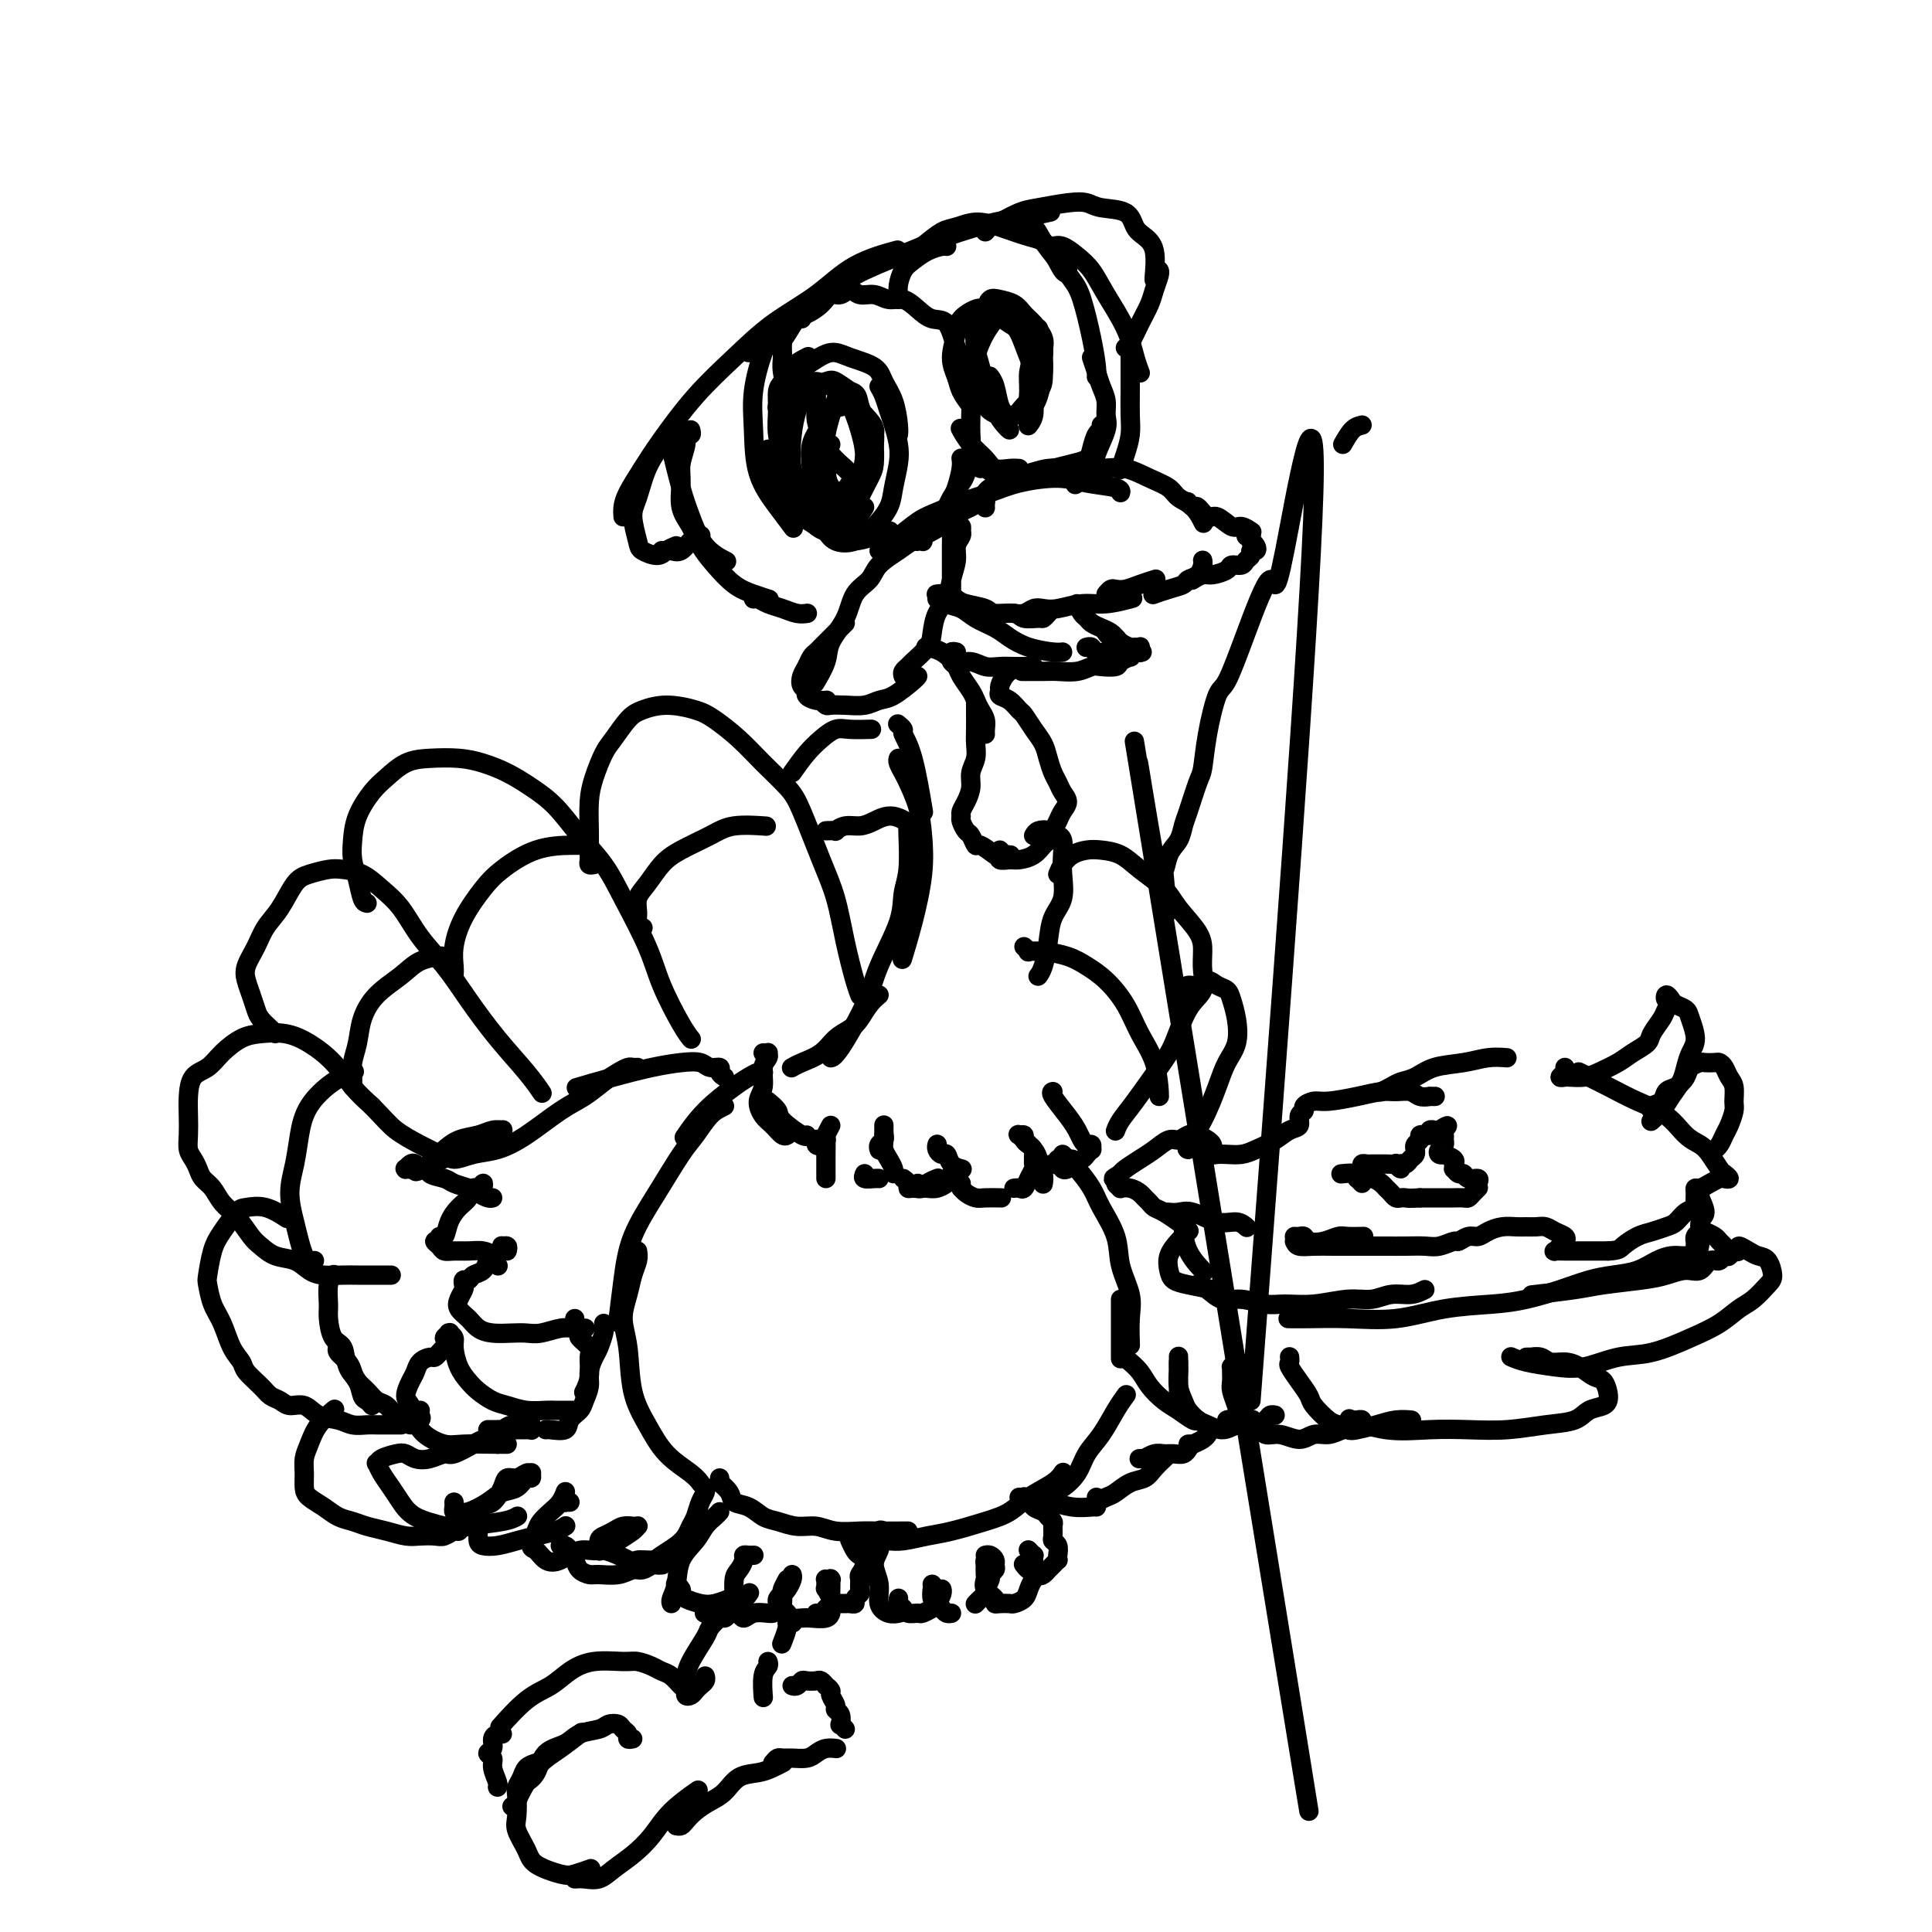 <svg viewBox='0 0 400 400' version='1.1' xmlns='http://www.w3.org/2000/svg' xmlns:xlink='http://www.w3.org/1999/xlink'><g fill='none' stroke='#000000' stroke-width='4' stroke-linecap='round' stroke-linejoin='round'><path d='M186,150c-0.125,-0.102 -0.250,-0.204 0,0c0.250,0.204 0.876,0.715 1,1c0.124,0.285 -0.256,0.344 0,1c0.256,0.656 1.146,1.907 2,5c0.854,3.093 1.673,8.026 2,10c0.327,1.974 0.164,0.987 0,0'/><path d='M186,157c-0.097,0.226 -0.194,0.452 0,1c0.194,0.548 0.681,1.419 1,2c0.319,0.581 0.472,0.872 1,2c0.528,1.128 1.430,3.091 2,5c0.570,1.909 0.807,3.763 1,6c0.193,2.237 0.340,4.857 0,8c-0.340,3.143 -1.169,6.808 -2,10c-0.831,3.192 -1.666,5.912 -2,7c-0.334,1.088 -0.167,0.544 0,0'/><path d='M188,171c-0.030,0.172 -0.060,0.344 0,2c0.060,1.656 0.209,4.798 0,7c-0.209,2.202 -0.777,3.466 -1,5c-0.223,1.534 -0.102,3.339 -1,6c-0.898,2.661 -2.815,6.177 -4,9c-1.185,2.823 -1.637,4.953 -3,8c-1.363,3.047 -3.636,7.013 -5,9c-1.364,1.987 -1.818,1.996 -2,2c-0.182,0.004 -0.091,0.002 0,0'/><path d='M182,206c-0.660,0.556 -1.319,1.111 -2,2c-0.681,0.889 -1.383,2.111 -2,3c-0.617,0.889 -1.150,1.443 -2,2c-0.850,0.557 -2.018,1.116 -3,2c-0.982,0.884 -1.779,2.093 -3,3c-1.221,0.907 -2.867,1.514 -4,2c-1.133,0.486 -1.752,0.853 -2,1c-0.248,0.147 -0.124,0.073 0,0'/><path d='M158,218c0.431,0.021 0.863,0.043 1,0c0.137,-0.043 -0.020,-0.150 0,0c0.020,0.150 0.218,0.558 0,1c-0.218,0.442 -0.851,0.919 -1,2c-0.149,1.081 0.187,2.766 0,4c-0.187,1.234 -0.898,2.015 -1,3c-0.102,0.985 0.404,2.173 1,3c0.596,0.827 1.284,1.294 2,2c0.716,0.706 1.462,1.652 2,2c0.538,0.348 0.868,0.100 1,0c0.132,-0.100 0.066,-0.050 0,0'/><path d='M159,228c0.845,0.710 1.691,1.419 2,2c0.309,0.581 0.083,1.032 1,2c0.917,0.968 2.978,2.453 4,3c1.022,0.547 1.006,0.156 1,0c-0.006,-0.156 -0.003,-0.078 0,0'/><path d='M169,236c0.022,-0.105 0.045,-0.211 0,0c-0.045,0.211 -0.156,0.737 0,1c0.156,0.263 0.581,0.263 1,0c0.419,-0.263 0.834,-0.789 1,-1c0.166,-0.211 0.083,-0.105 0,0'/><path d='M172,233c-0.423,0.793 -0.845,1.585 -1,2c-0.155,0.415 -0.041,0.451 0,1c0.041,0.549 0.011,1.611 0,3c-0.011,1.389 -0.003,3.105 0,4c0.003,0.895 0.001,0.970 0,1c-0.001,0.030 -0.000,0.015 0,0'/><path d='M179,243c-0.196,0.423 -0.393,0.845 0,1c0.393,0.155 1.375,0.042 2,0c0.625,-0.042 0.893,-0.012 1,0c0.107,0.012 0.054,0.006 0,0'/><path d='M182,238c0.030,0.091 0.061,0.182 0,0c-0.061,-0.182 -0.212,-0.636 0,-1c0.212,-0.364 0.788,-0.636 1,-1c0.212,-0.364 0.061,-0.818 0,-1c-0.061,-0.182 -0.030,-0.091 0,0'/><path d='M183,233c0.002,-0.065 0.003,-0.131 0,0c-0.003,0.131 -0.011,0.458 0,1c0.011,0.542 0.041,1.298 0,2c-0.041,0.702 -0.155,1.351 0,2c0.155,0.649 0.578,1.298 1,2c0.422,0.702 0.845,1.458 1,2c0.155,0.542 0.044,0.869 0,1c-0.044,0.131 -0.022,0.065 0,0'/><path d='M187,244c0.438,0.308 0.875,0.616 1,1c0.125,0.384 -0.064,0.845 0,1c0.064,0.155 0.381,0.003 1,0c0.619,-0.003 1.539,0.143 2,0c0.461,-0.143 0.464,-0.574 1,-1c0.536,-0.426 1.606,-0.845 2,-1c0.394,-0.155 0.113,-0.044 0,0c-0.113,0.044 -0.056,0.022 0,0'/><path d='M190,245c-0.095,0.421 -0.191,0.842 0,1c0.191,0.158 0.668,0.054 1,0c0.332,-0.054 0.520,-0.057 1,0c0.480,0.057 1.253,0.173 2,0c0.747,-0.173 1.468,-0.634 2,-1c0.532,-0.366 0.874,-0.637 1,-1c0.126,-0.363 0.036,-0.818 0,-1c-0.036,-0.182 -0.018,-0.091 0,0'/><path d='M194,237c0.023,-0.079 0.046,-0.158 0,0c-0.046,0.158 -0.163,0.554 0,1c0.163,0.446 0.604,0.943 1,1c0.396,0.057 0.745,-0.325 1,0c0.255,0.325 0.415,1.357 1,2c0.585,0.643 1.596,0.898 2,1c0.404,0.102 0.202,0.051 0,0'/><path d='M199,245c0.017,0.445 0.033,0.890 0,1c-0.033,0.110 -0.117,-0.114 0,0c0.117,0.114 0.435,0.566 1,1c0.565,0.434 1.378,0.848 2,1c0.622,0.152 1.052,0.041 2,0c0.948,-0.041 2.414,-0.012 3,0c0.586,0.012 0.293,0.006 0,0'/><path d='M210,246c0.024,-0.003 0.048,-0.007 0,0c-0.048,0.007 -0.167,0.023 0,0c0.167,-0.023 0.619,-0.086 1,0c0.381,0.086 0.691,0.321 1,0c0.309,-0.321 0.619,-1.199 1,-2c0.381,-0.801 0.835,-1.524 1,-2c0.165,-0.476 0.042,-0.705 0,-1c-0.042,-0.295 -0.001,-0.656 0,-1c0.001,-0.344 -0.037,-0.670 0,-1c0.037,-0.330 0.150,-0.662 0,-1c-0.150,-0.338 -0.563,-0.680 -1,-1c-0.437,-0.320 -0.897,-0.617 -1,-1c-0.103,-0.383 0.153,-0.850 0,-1c-0.153,-0.150 -0.714,0.019 -1,0c-0.286,-0.019 -0.298,-0.224 0,0c0.298,0.224 0.907,0.878 1,1c0.093,0.122 -0.329,-0.289 0,0c0.329,0.289 1.409,1.279 2,2c0.591,0.721 0.695,1.173 1,2c0.305,0.827 0.813,2.030 1,3c0.187,0.970 0.053,1.706 0,2c-0.053,0.294 -0.027,0.147 0,0'/><path d='M218,241c-0.127,-0.030 -0.255,-0.061 0,0c0.255,0.061 0.891,0.212 1,0c0.109,-0.212 -0.311,-0.789 0,-1c0.311,-0.211 1.353,-0.057 2,0c0.647,0.057 0.899,0.016 1,0c0.101,-0.016 0.050,-0.008 0,0'/><path d='M220,241c0.026,-0.107 0.052,-0.214 0,0c-0.052,0.214 -0.183,0.748 0,1c0.183,0.252 0.680,0.221 1,0c0.320,-0.221 0.464,-0.633 1,-1c0.536,-0.367 1.465,-0.691 2,-1c0.535,-0.309 0.676,-0.604 1,-1c0.324,-0.396 0.830,-0.893 1,-1c0.170,-0.107 0.005,0.176 0,0c-0.005,-0.176 0.152,-0.811 0,-1c-0.152,-0.189 -0.612,0.069 -1,0c-0.388,-0.069 -0.703,-0.463 -1,-1c-0.297,-0.537 -0.577,-1.216 -1,-2c-0.423,-0.784 -0.990,-1.674 -2,-3c-1.010,-1.326 -2.464,-3.088 -3,-4c-0.536,-0.912 -0.153,-0.975 0,-1c0.153,-0.025 0.077,-0.013 0,0'/><path d='M166,66c-0.893,0.019 -1.786,0.038 -2,0c-0.214,-0.038 0.250,-0.133 0,0c-0.250,0.133 -1.216,0.496 -2,1c-0.784,0.504 -1.386,1.150 -2,2c-0.614,0.850 -1.238,1.903 -2,4c-0.762,2.097 -1.661,5.238 -2,8c-0.339,2.762 -0.119,5.143 0,8c0.119,2.857 0.135,6.188 1,9c0.865,2.812 2.579,5.103 4,7c1.421,1.897 2.549,3.399 3,4c0.451,0.601 0.226,0.300 0,0'/><path d='M159,93c0.010,0.252 0.020,0.503 0,1c-0.020,0.497 -0.071,1.238 0,2c0.071,0.762 0.265,1.543 1,3c0.735,1.457 2.013,3.589 3,5c0.987,1.411 1.683,2.101 3,3c1.317,0.899 3.253,2.006 5,3c1.747,0.994 3.303,1.875 5,2c1.697,0.125 3.534,-0.505 5,-1c1.466,-0.495 2.562,-0.856 3,-1c0.438,-0.144 0.219,-0.072 0,0'/><path d='M194,107c-0.087,0.093 -0.174,0.187 0,0c0.174,-0.187 0.610,-0.653 1,-1c0.390,-0.347 0.735,-0.574 1,-1c0.265,-0.426 0.449,-1.050 1,-2c0.551,-0.950 1.468,-2.224 2,-3c0.532,-0.776 0.679,-1.052 1,-2c0.321,-0.948 0.816,-2.567 1,-4c0.184,-1.433 0.057,-2.681 0,-4c-0.057,-1.319 -0.045,-2.708 0,-4c0.045,-1.292 0.122,-2.488 0,-4c-0.122,-1.512 -0.444,-3.339 -1,-5c-0.556,-1.661 -1.345,-3.157 -2,-5c-0.655,-1.843 -1.176,-4.034 -2,-5c-0.824,-0.966 -1.953,-0.708 -3,-1c-1.047,-0.292 -2.013,-1.135 -3,-2c-0.987,-0.865 -1.993,-1.753 -3,-2c-1.007,-0.247 -2.013,0.148 -3,0c-0.987,-0.148 -1.955,-0.840 -3,-1c-1.045,-0.160 -2.166,0.211 -3,0c-0.834,-0.211 -1.382,-1.006 -2,-1c-0.618,0.006 -1.306,0.812 -2,1c-0.694,0.188 -1.394,-0.241 -2,0c-0.606,0.241 -1.119,1.152 -2,2c-0.881,0.848 -2.131,1.634 -3,2c-0.869,0.366 -1.358,0.311 -2,1c-0.642,0.689 -1.436,2.123 -2,3c-0.564,0.877 -0.897,1.199 -1,2c-0.103,0.801 0.024,2.081 0,3c-0.024,0.919 -0.199,1.478 0,3c0.199,1.522 0.771,4.006 1,5c0.229,0.994 0.114,0.497 0,0'/><path d='M172,92c-0.460,0.243 -0.920,0.486 -1,1c-0.080,0.514 0.219,1.298 0,2c-0.219,0.702 -0.955,1.322 -1,2c-0.045,0.678 0.599,1.414 1,2c0.401,0.586 0.557,1.023 1,2c0.443,0.977 1.174,2.494 2,4c0.826,1.506 1.746,3.002 3,4c1.254,0.998 2.843,1.499 4,2c1.157,0.501 1.882,1.002 3,1c1.118,-0.002 2.629,-0.507 4,-1c1.371,-0.493 2.602,-0.973 4,-2c1.398,-1.027 2.963,-2.601 4,-4c1.037,-1.399 1.546,-2.622 2,-4c0.454,-1.378 0.853,-2.909 1,-4c0.147,-1.091 0.042,-1.740 0,-2c-0.042,-0.260 -0.021,-0.130 0,0'/><path d='M165,100c-0.486,0.099 -0.971,0.198 -1,0c-0.029,-0.198 0.399,-0.691 0,-1c-0.399,-0.309 -1.624,-0.432 -2,-1c-0.376,-0.568 0.098,-1.579 0,-3c-0.098,-1.421 -0.768,-3.252 -1,-5c-0.232,-1.748 -0.027,-3.414 0,-5c0.027,-1.586 -0.125,-3.091 0,-4c0.125,-0.909 0.528,-1.223 1,-2c0.472,-0.777 1.012,-2.017 2,-3c0.988,-0.983 2.425,-1.709 3,-2c0.575,-0.291 0.287,-0.145 0,0'/><path d='M161,84c-0.095,0.292 -0.189,0.584 0,0c0.189,-0.584 0.662,-2.046 1,-3c0.338,-0.954 0.542,-1.402 1,-2c0.458,-0.598 1.170,-1.346 2,-2c0.830,-0.654 1.780,-1.214 3,-2c1.220,-0.786 2.712,-1.797 4,-2c1.288,-0.203 2.373,0.404 4,1c1.627,0.596 3.795,1.183 5,2c1.205,0.817 1.447,1.865 2,3c0.553,1.135 1.416,2.356 2,4c0.584,1.644 0.888,3.712 1,5c0.112,1.288 0.032,1.797 0,2c-0.032,0.203 -0.016,0.102 0,0'/><path d='M182,80c0.332,0.570 0.664,1.141 1,2c0.336,0.859 0.675,2.008 1,3c0.325,0.992 0.635,1.829 1,3c0.365,1.171 0.783,2.676 1,4c0.217,1.324 0.232,2.467 0,4c-0.232,1.533 -0.713,3.456 -1,5c-0.287,1.544 -0.381,2.708 -1,4c-0.619,1.292 -1.763,2.710 -3,4c-1.237,1.290 -2.566,2.451 -4,3c-1.434,0.549 -2.972,0.487 -4,0c-1.028,-0.487 -1.546,-1.400 -2,-2c-0.454,-0.600 -0.844,-0.886 -1,-1c-0.156,-0.114 -0.078,-0.057 0,0'/><path d='M179,105c-0.668,1.039 -1.337,2.079 -2,3c-0.663,0.921 -1.322,1.725 -2,2c-0.678,0.275 -1.376,0.023 -2,0c-0.624,-0.023 -1.176,0.183 -2,0c-0.824,-0.183 -1.920,-0.755 -3,-2c-1.080,-1.245 -2.142,-3.162 -3,-5c-0.858,-1.838 -1.511,-3.597 -2,-5c-0.489,-1.403 -0.815,-2.449 -1,-4c-0.185,-1.551 -0.230,-3.607 0,-5c0.230,-1.393 0.736,-2.122 1,-3c0.264,-0.878 0.287,-1.906 1,-3c0.713,-1.094 2.117,-2.256 3,-3c0.883,-0.744 1.244,-1.072 2,-1c0.756,0.072 1.906,0.542 3,1c1.094,0.458 2.133,0.904 3,2c0.867,1.096 1.561,2.842 2,4c0.439,1.158 0.624,1.729 1,3c0.376,1.271 0.943,3.242 1,5c0.057,1.758 -0.397,3.304 -1,5c-0.603,1.696 -1.354,3.542 -2,5c-0.646,1.458 -1.186,2.529 -2,3c-0.814,0.471 -1.904,0.342 -3,0c-1.096,-0.342 -2.200,-0.898 -3,-2c-0.800,-1.102 -1.296,-2.749 -2,-4c-0.704,-1.251 -1.615,-2.104 -2,-4c-0.385,-1.896 -0.245,-4.835 0,-7c0.245,-2.165 0.596,-3.555 1,-5c0.404,-1.445 0.861,-2.944 2,-4c1.139,-1.056 2.961,-1.669 4,-2c1.039,-0.331 1.297,-0.380 2,0c0.703,0.380 1.852,1.190 3,2'/><path d='M176,81c1.726,0.422 1.542,1.477 2,3c0.458,1.523 1.557,3.515 2,5c0.443,1.485 0.229,2.462 0,4c-0.229,1.538 -0.474,3.638 -1,5c-0.526,1.362 -1.331,1.986 -2,3c-0.669,1.014 -1.200,2.418 -2,3c-0.800,0.582 -1.868,0.344 -3,0c-1.132,-0.344 -2.327,-0.792 -3,-2c-0.673,-1.208 -0.826,-3.174 -1,-5c-0.174,-1.826 -0.371,-3.511 0,-5c0.371,-1.489 1.311,-2.781 2,-4c0.689,-1.219 1.127,-2.364 2,-3c0.873,-0.636 2.182,-0.764 3,-1c0.818,-0.236 1.145,-0.580 2,0c0.855,0.580 2.237,2.085 3,3c0.763,0.915 0.906,1.241 1,2c0.094,0.759 0.140,1.950 0,3c-0.140,1.050 -0.464,1.960 -1,3c-0.536,1.040 -1.282,2.211 -2,3c-0.718,0.789 -1.408,1.195 -2,2c-0.592,0.805 -1.087,2.009 -2,2c-0.913,-0.009 -2.245,-1.232 -3,-2c-0.755,-0.768 -0.934,-1.082 -1,-2c-0.066,-0.918 -0.018,-2.439 0,-3c0.018,-0.561 0.005,-0.160 0,0c-0.005,0.160 -0.003,0.080 0,0'/><path d='M169,81c-0.005,-0.266 -0.011,-0.532 0,0c0.011,0.532 0.037,1.861 0,3c-0.037,1.139 -0.138,2.087 0,3c0.138,0.913 0.514,1.791 1,3c0.486,1.209 1.083,2.750 2,4c0.917,1.250 2.154,2.211 3,3c0.846,0.789 1.303,1.407 2,2c0.697,0.593 1.636,1.162 2,1c0.364,-0.162 0.154,-1.053 0,-2c-0.154,-0.947 -0.251,-1.950 0,-3c0.251,-1.050 0.852,-2.148 1,-3c0.148,-0.852 -0.156,-1.459 0,-2c0.156,-0.541 0.772,-1.017 1,-1c0.228,0.017 0.068,0.526 0,1c-0.068,0.474 -0.044,0.913 0,2c0.044,1.087 0.107,2.822 0,4c-0.107,1.178 -0.385,1.798 -1,3c-0.615,1.202 -1.565,2.984 -2,4c-0.435,1.016 -0.353,1.265 -1,2c-0.647,0.735 -2.022,1.954 -3,2c-0.978,0.046 -1.558,-1.082 -2,-3c-0.442,-1.918 -0.747,-4.628 -1,-7c-0.253,-2.372 -0.453,-4.408 0,-7c0.453,-2.592 1.558,-5.741 2,-7c0.442,-1.259 0.221,-0.630 0,0'/><path d='M186,62c0.019,-0.275 0.038,-0.549 0,-1c-0.038,-0.451 -0.133,-1.077 0,-2c0.133,-0.923 0.495,-2.142 1,-3c0.505,-0.858 1.155,-1.354 2,-2c0.845,-0.646 1.886,-1.441 3,-2c1.114,-0.559 2.300,-0.881 3,-1c0.700,-0.119 0.914,-0.034 1,0c0.086,0.034 0.043,0.017 0,0'/><path d='M191,51c1.443,-1.189 2.885,-2.378 4,-3c1.115,-0.622 1.901,-0.676 3,-1c1.099,-0.324 2.511,-0.919 4,-1c1.489,-0.081 3.054,0.353 5,1c1.946,0.647 4.273,1.508 6,2c1.727,0.492 2.855,0.617 4,2c1.145,1.383 2.308,4.026 3,5c0.692,0.974 0.912,0.278 1,0c0.088,-0.278 0.044,-0.139 0,0'/><path d='M210,46c0.661,0.489 1.321,0.977 2,1c0.679,0.023 1.375,-0.420 2,0c0.625,0.420 1.179,1.703 2,3c0.821,1.297 1.908,2.609 3,4c1.092,1.391 2.187,2.860 3,4c0.813,1.140 1.342,1.952 2,4c0.658,2.048 1.444,5.332 2,8c0.556,2.668 0.880,4.718 1,6c0.120,1.282 0.034,1.795 0,2c-0.034,0.205 -0.017,0.103 0,0'/><path d='M226,74c0.341,0.999 0.682,1.998 1,3c0.318,1.002 0.614,2.008 1,3c0.386,0.992 0.863,1.969 1,3c0.137,1.031 -0.065,2.116 0,3c0.065,0.884 0.399,1.568 0,3c-0.399,1.432 -1.530,3.611 -2,5c-0.470,1.389 -0.281,1.989 -1,3c-0.719,1.011 -2.348,2.432 -3,3c-0.652,0.568 -0.326,0.284 0,0'/><path d='M228,88c0.086,0.386 0.172,0.772 0,1c-0.172,0.228 -0.603,0.299 -1,1c-0.397,0.701 -0.759,2.034 -1,3c-0.241,0.966 -0.361,1.565 -1,2c-0.639,0.435 -1.799,0.706 -3,1c-1.201,0.294 -2.444,0.611 -4,1c-1.556,0.389 -3.426,0.850 -5,1c-1.574,0.150 -2.853,-0.012 -4,0c-1.147,0.012 -2.163,0.199 -3,0c-0.837,-0.199 -1.495,-0.784 -2,-1c-0.505,-0.216 -0.859,-0.062 -1,0c-0.141,0.062 -0.071,0.031 0,0'/><path d='M211,97c-0.546,-0.043 -1.092,-0.085 -2,0c-0.908,0.085 -2.177,0.299 -3,0c-0.823,-0.299 -1.200,-1.111 -2,-2c-0.800,-0.889 -2.023,-1.855 -3,-3c-0.977,-1.145 -1.708,-2.470 -2,-3c-0.292,-0.530 -0.146,-0.265 0,0'/><path d='M201,84c-0.770,-1.014 -1.540,-2.029 -2,-3c-0.460,-0.971 -0.611,-1.900 -1,-3c-0.389,-1.100 -1.016,-2.372 -1,-4c0.016,-1.628 0.675,-3.611 1,-5c0.325,-1.389 0.318,-2.183 1,-3c0.682,-0.817 2.055,-1.656 3,-2c0.945,-0.344 1.461,-0.195 2,0c0.539,0.195 1.101,0.434 2,1c0.899,0.566 2.136,1.459 3,2c0.864,0.541 1.357,0.729 2,2c0.643,1.271 1.437,3.626 2,5c0.563,1.374 0.897,1.766 1,3c0.103,1.234 -0.024,3.310 0,5c0.024,1.690 0.199,2.993 0,4c-0.199,1.007 -0.771,1.716 -1,2c-0.229,0.284 -0.114,0.142 0,0'/><path d='M215,68c-0.115,0.129 -0.230,0.258 0,1c0.230,0.742 0.804,2.097 1,3c0.196,0.903 0.014,1.352 0,2c-0.014,0.648 0.141,1.493 0,3c-0.141,1.507 -0.576,3.675 -1,5c-0.424,1.325 -0.835,1.807 -1,2c-0.165,0.193 -0.082,0.096 0,0'/><path d='M209,89c-0.251,-0.209 -0.502,-0.417 -1,-1c-0.498,-0.583 -1.245,-1.539 -2,-3c-0.755,-1.461 -1.520,-3.427 -2,-5c-0.480,-1.573 -0.675,-2.753 -1,-4c-0.325,-1.247 -0.778,-2.562 -1,-4c-0.222,-1.438 -0.212,-2.999 0,-4c0.212,-1.001 0.627,-1.443 1,-2c0.373,-0.557 0.705,-1.229 1,-2c0.295,-0.771 0.554,-1.641 1,-2c0.446,-0.359 1.080,-0.206 2,0c0.920,0.206 2.127,0.465 3,1c0.873,0.535 1.411,1.347 2,2c0.589,0.653 1.228,1.147 2,2c0.772,0.853 1.675,2.066 2,3c0.325,0.934 0.072,1.588 0,3c-0.072,1.412 0.039,3.581 0,5c-0.039,1.419 -0.226,2.090 -1,3c-0.774,0.910 -2.134,2.061 -3,3c-0.866,0.939 -1.239,1.667 -2,2c-0.761,0.333 -1.911,0.273 -3,0c-1.089,-0.273 -2.117,-0.758 -3,-2c-0.883,-1.242 -1.622,-3.239 -2,-5c-0.378,-1.761 -0.397,-3.285 0,-5c0.397,-1.715 1.209,-3.620 2,-5c0.791,-1.380 1.560,-2.235 2,-3c0.440,-0.765 0.553,-1.440 1,-2c0.447,-0.560 1.230,-1.004 2,-1c0.770,0.004 1.526,0.455 2,1c0.474,0.545 0.666,1.185 1,2c0.334,0.815 0.810,1.804 1,3c0.190,1.196 0.095,2.598 0,4'/><path d='M213,73c0.614,2.270 0.147,2.944 0,4c-0.147,1.056 0.024,2.494 0,4c-0.024,1.506 -0.245,3.079 -1,4c-0.755,0.921 -2.045,1.189 -3,1c-0.955,-0.189 -1.576,-0.834 -2,-2c-0.424,-1.166 -0.653,-2.852 -1,-4c-0.347,-1.148 -0.814,-1.756 -1,-2c-0.186,-0.244 -0.093,-0.122 0,0'/><path d='M145,111c0.095,-0.130 0.190,-0.259 0,0c-0.190,0.259 -0.667,0.907 -1,1c-0.333,0.093 -0.524,-0.367 -1,0c-0.476,0.367 -1.238,1.563 -2,2c-0.762,0.437 -1.524,0.117 -2,0c-0.476,-0.117 -0.667,-0.032 -1,0c-0.333,0.032 -0.810,0.009 -1,0c-0.190,-0.009 -0.095,-0.005 0,0'/><path d='M140,113c-0.704,0.286 -1.409,0.572 -2,1c-0.591,0.428 -1.070,0.998 -2,1c-0.930,0.002 -2.311,-0.564 -3,-1c-0.689,-0.436 -0.687,-0.742 -1,-2c-0.313,-1.258 -0.942,-3.469 -1,-5c-0.058,-1.531 0.454,-2.383 1,-4c0.546,-1.617 1.126,-4.001 2,-6c0.874,-1.999 2.043,-3.615 3,-5c0.957,-1.385 1.702,-2.539 2,-3c0.298,-0.461 0.149,-0.231 0,0'/><path d='M129,107c-0.043,-0.624 -0.086,-1.249 0,-2c0.086,-0.751 0.303,-1.630 1,-3c0.697,-1.370 1.876,-3.233 3,-5c1.124,-1.767 2.192,-3.440 4,-6c1.808,-2.560 4.356,-6.008 7,-9c2.644,-2.992 5.386,-5.527 8,-8c2.614,-2.473 5.101,-4.884 8,-7c2.899,-2.116 6.210,-3.938 9,-6c2.790,-2.062 5.059,-4.363 8,-6c2.941,-1.637 6.555,-2.611 8,-3c1.445,-0.389 0.723,-0.195 0,0'/><path d='M155,73c0.834,-0.902 1.668,-1.805 3,-3c1.332,-1.195 3.163,-2.683 5,-4c1.837,-1.317 3.681,-2.465 6,-4c2.319,-1.535 5.115,-3.458 8,-5c2.885,-1.542 5.860,-2.704 9,-4c3.140,-1.296 6.446,-2.726 10,-4c3.554,-1.274 7.355,-2.393 10,-3c2.645,-0.607 4.135,-0.702 6,-1c1.865,-0.298 4.104,-0.799 5,-1c0.896,-0.201 0.448,-0.100 0,0'/><path d='M204,48c0.296,-0.364 0.592,-0.728 1,-1c0.408,-0.272 0.928,-0.452 2,-1c1.072,-0.548 2.697,-1.464 4,-2c1.303,-0.536 2.286,-0.692 4,-1c1.714,-0.308 4.160,-0.766 6,-1c1.840,-0.234 3.073,-0.243 4,0c0.927,0.243 1.548,0.737 3,1c1.452,0.263 3.734,0.295 5,1c1.266,0.705 1.516,2.084 2,3c0.484,0.916 1.201,1.370 2,2c0.799,0.630 1.678,1.437 2,3c0.322,1.563 0.087,3.882 0,5c-0.087,1.118 -0.025,1.034 0,1c0.025,-0.034 0.012,-0.017 0,0'/><path d='M240,56c-0.026,-0.040 -0.051,-0.080 0,0c0.051,0.080 0.179,0.280 0,1c-0.179,0.720 -0.665,1.958 -1,3c-0.335,1.042 -0.521,1.887 -1,3c-0.479,1.113 -1.252,2.494 -2,4c-0.748,1.506 -1.471,3.136 -2,4c-0.529,0.864 -0.866,0.961 -1,1c-0.134,0.039 -0.067,0.019 0,0'/><path d='M139,92c-0.182,-0.344 -0.363,-0.687 0,1c0.363,1.687 1.271,5.405 2,8c0.729,2.595 1.278,4.067 2,6c0.722,1.933 1.618,4.328 3,6c1.382,1.672 3.252,2.621 4,3c0.748,0.379 0.374,0.190 0,0'/><path d='M143,89c0.122,0.457 0.243,0.914 0,1c-0.243,0.086 -0.851,-0.200 -1,0c-0.149,0.200 0.162,0.885 0,2c-0.162,1.115 -0.798,2.661 -1,4c-0.202,1.339 0.031,2.472 0,4c-0.031,1.528 -0.326,3.452 0,5c0.326,1.548 1.273,2.719 2,4c0.727,1.281 1.236,2.673 2,4c0.764,1.327 1.785,2.590 3,4c1.215,1.410 2.625,2.965 4,4c1.375,1.035 2.716,1.548 4,2c1.284,0.452 2.510,0.843 3,1c0.490,0.157 0.245,0.078 0,0'/><path d='M156,124c0.267,-0.091 0.534,-0.182 1,0c0.466,0.182 1.130,0.637 2,1c0.870,0.363 1.944,0.633 3,1c1.056,0.367 2.092,0.829 3,1c0.908,0.171 1.688,0.049 2,0c0.312,-0.049 0.156,-0.024 0,0'/><path d='M217,51c0.267,0.044 0.535,0.088 1,0c0.465,-0.088 1.129,-0.307 2,0c0.871,0.307 1.949,1.142 3,2c1.051,0.858 2.075,1.740 3,3c0.925,1.260 1.751,2.898 3,5c1.249,2.102 2.923,4.666 4,7c1.077,2.334 1.559,4.436 2,6c0.441,1.564 0.840,2.590 1,3c0.160,0.410 0.080,0.205 0,0'/><path d='M234,71c0.000,-0.109 0.000,-0.218 0,0c-0.000,0.218 -0.000,0.764 0,1c0.000,0.236 0.001,0.162 0,1c-0.001,0.838 -0.003,2.587 0,4c0.003,1.413 0.011,2.491 0,4c-0.011,1.509 -0.042,3.448 0,5c0.042,1.552 0.155,2.715 0,4c-0.155,1.285 -0.580,2.692 -1,4c-0.420,1.308 -0.834,2.517 -1,3c-0.166,0.483 -0.083,0.242 0,0'/><path d='M196,106c0.122,-0.122 0.244,-0.244 0,0c-0.244,0.244 -0.853,0.854 -1,1c-0.147,0.146 0.167,-0.172 0,0c-0.167,0.172 -0.814,0.834 -1,1c-0.186,0.166 0.091,-0.163 0,0c-0.091,0.163 -0.550,0.818 -1,1c-0.450,0.182 -0.892,-0.109 -1,0c-0.108,0.109 0.118,0.617 0,1c-0.118,0.383 -0.582,0.640 -1,1c-0.418,0.360 -0.792,0.825 -1,1c-0.208,0.175 -0.252,0.062 0,0c0.252,-0.062 0.800,-0.073 1,0c0.200,0.073 0.051,0.229 0,0c-0.051,-0.229 -0.003,-0.845 0,-1c0.003,-0.155 -0.038,0.151 0,0c0.038,-0.151 0.154,-0.757 0,-1c-0.154,-0.243 -0.577,-0.121 -1,0'/><path d='M190,110c-1.183,0.630 -1.139,0.206 -1,0c0.139,-0.206 0.374,-0.195 0,0c-0.374,0.195 -1.358,0.573 -2,1c-0.642,0.427 -0.942,0.903 -1,1c-0.058,0.097 0.125,-0.184 0,0c-0.125,0.184 -0.560,0.833 -1,1c-0.440,0.167 -0.885,-0.150 -1,0c-0.115,0.150 0.101,0.765 0,1c-0.101,0.235 -0.520,0.090 -1,0c-0.480,-0.090 -1.020,-0.125 -1,0c0.020,0.125 0.601,0.410 1,0c0.399,-0.410 0.614,-1.513 1,-2c0.386,-0.487 0.941,-0.357 2,-1c1.059,-0.643 2.621,-2.059 4,-3c1.379,-0.941 2.573,-1.405 4,-2c1.427,-0.595 3.085,-1.319 5,-2c1.915,-0.681 4.086,-1.318 6,-2c1.914,-0.682 3.571,-1.408 6,-2c2.429,-0.592 5.632,-1.048 8,-1c2.368,0.048 3.903,0.600 6,1c2.097,0.400 4.757,0.646 6,1c1.243,0.354 1.069,0.815 1,1c-0.069,0.185 -0.035,0.092 0,0'/><path d='M204,102c-0.062,0.089 -0.124,0.179 0,0c0.124,-0.179 0.433,-0.626 1,-1c0.567,-0.374 1.391,-0.675 2,-1c0.609,-0.325 1.001,-0.675 2,-1c0.999,-0.325 2.604,-0.625 4,-1c1.396,-0.375 2.582,-0.827 4,-1c1.418,-0.173 3.070,-0.069 5,0c1.930,0.069 4.140,0.102 6,0c1.860,-0.102 3.369,-0.338 5,0c1.631,0.338 3.383,1.250 5,2c1.617,0.750 3.099,1.336 4,2c0.901,0.664 1.221,1.405 2,2c0.779,0.595 2.017,1.045 3,2c0.983,0.955 1.709,2.416 2,3c0.291,0.584 0.145,0.292 0,0'/><path d='M246,104c-0.007,-0.009 -0.014,-0.019 0,0c0.014,0.019 0.048,0.066 0,0c-0.048,-0.066 -0.180,-0.244 0,0c0.180,0.244 0.671,0.910 1,1c0.329,0.090 0.496,-0.397 1,0c0.504,0.397 1.344,1.679 2,2c0.656,0.321 1.129,-0.320 2,0c0.871,0.320 2.141,1.601 3,2c0.859,0.399 1.308,-0.085 2,0c0.692,0.085 1.626,0.739 2,1c0.374,0.261 0.187,0.131 0,0'/><path d='M258,111c0.425,0.032 0.849,0.064 1,0c0.151,-0.064 0.027,-0.223 0,0c-0.027,0.223 0.041,0.830 0,1c-0.041,0.170 -0.192,-0.095 0,0c0.192,0.095 0.728,0.550 1,1c0.272,0.450 0.281,0.895 0,1c-0.281,0.105 -0.853,-0.130 -1,0c-0.147,0.130 0.131,0.626 0,1c-0.131,0.374 -0.672,0.626 -1,1c-0.328,0.374 -0.444,0.870 -1,1c-0.556,0.130 -1.554,-0.105 -2,0c-0.446,0.105 -0.341,0.550 -1,1c-0.659,0.450 -2.084,0.904 -3,1c-0.916,0.096 -1.324,-0.166 -2,0c-0.676,0.166 -1.622,0.762 -2,1c-0.378,0.238 -0.189,0.119 0,0'/><path d='M249,116c0.056,0.220 0.112,0.440 0,1c-0.112,0.560 -0.391,1.460 -1,2c-0.609,0.540 -1.547,0.719 -2,1c-0.453,0.281 -0.420,0.663 -1,1c-0.580,0.337 -1.771,0.629 -3,1c-1.229,0.371 -2.494,0.820 -3,1c-0.506,0.180 -0.253,0.090 0,0'/><path d='M217,127c-0.392,0.431 -0.785,0.862 -1,1c-0.215,0.138 -0.254,-0.019 -1,0c-0.746,0.019 -2.199,0.212 -3,0c-0.801,-0.212 -0.949,-0.830 -2,-1c-1.051,-0.170 -3.005,0.108 -4,0c-0.995,-0.108 -1.031,-0.603 -2,-1c-0.969,-0.397 -2.873,-0.695 -4,-1c-1.127,-0.305 -1.479,-0.618 -2,-1c-0.521,-0.382 -1.212,-0.834 -2,-1c-0.788,-0.166 -1.674,-0.045 -2,0c-0.326,0.045 -0.093,0.013 0,0c0.093,-0.013 0.047,-0.006 0,0'/><path d='M194,124c0.383,-0.096 0.767,-0.191 1,0c0.233,0.191 0.316,0.670 1,1c0.684,0.330 1.970,0.512 3,1c1.030,0.488 1.806,1.283 3,2c1.194,0.717 2.807,1.355 4,2c1.193,0.645 1.966,1.297 3,2c1.034,0.703 2.329,1.456 4,2c1.671,0.544 3.719,0.877 5,1c1.281,0.123 1.795,0.035 2,0c0.205,-0.035 0.103,-0.018 0,0'/><path d='M225,134c-0.105,0.030 -0.210,0.061 0,0c0.210,-0.061 0.737,-0.212 1,0c0.263,0.212 0.264,0.789 1,1c0.736,0.211 2.208,0.057 3,0c0.792,-0.057 0.906,-0.015 2,0c1.094,0.015 3.170,0.004 4,0c0.830,-0.004 0.415,-0.002 0,0'/><path d='M210,127c-0.178,-0.030 -0.356,-0.059 0,0c0.356,0.059 1.245,0.208 2,0c0.755,-0.208 1.375,-0.773 2,-1c0.625,-0.227 1.254,-0.117 2,0c0.746,0.117 1.609,0.241 3,0c1.391,-0.241 3.311,-0.848 5,-1c1.689,-0.152 3.147,0.151 5,0c1.853,-0.151 4.101,-0.758 5,-1c0.899,-0.242 0.450,-0.121 0,0'/><path d='M229,123c0.352,-0.417 0.704,-0.833 1,-1c0.296,-0.167 0.535,-0.083 1,0c0.465,0.083 1.156,0.167 2,0c0.844,-0.167 1.843,-0.583 3,-1c1.157,-0.417 2.474,-0.833 3,-1c0.526,-0.167 0.263,-0.083 0,0'/><path d='M223,125c0.327,0.756 0.655,1.512 1,2c0.345,0.488 0.709,0.709 1,1c0.291,0.291 0.509,0.653 1,1c0.491,0.347 1.255,0.681 2,1c0.745,0.319 1.470,0.624 2,1c0.530,0.376 0.866,0.822 1,1c0.134,0.178 0.067,0.089 0,0'/><path d='M229,131c-0.087,-0.119 -0.174,-0.238 0,0c0.174,0.238 0.610,0.834 1,1c0.390,0.166 0.735,-0.099 1,0c0.265,0.099 0.449,0.561 1,1c0.551,0.439 1.468,0.853 2,1c0.532,0.147 0.679,0.026 1,0c0.321,-0.026 0.815,0.045 1,0c0.185,-0.045 0.059,-0.204 0,0c-0.059,0.204 -0.052,0.772 0,1c0.052,0.228 0.150,0.116 0,0c-0.150,-0.116 -0.549,-0.238 -1,0c-0.451,0.238 -0.954,0.834 -1,1c-0.046,0.166 0.364,-0.100 0,0c-0.364,0.100 -1.503,0.567 -2,1c-0.497,0.433 -0.353,0.834 -1,1c-0.647,0.166 -2.086,0.097 -3,0c-0.914,-0.097 -1.303,-0.222 -2,0c-0.697,0.222 -1.700,0.792 -3,1c-1.300,0.208 -2.895,0.056 -4,0c-1.105,-0.056 -1.721,-0.015 -3,0c-1.279,0.015 -3.223,0.004 -4,0c-0.777,-0.004 -0.389,-0.002 0,0'/><path d='M214,138c-0.351,0.001 -0.702,0.001 -1,0c-0.298,-0.001 -0.544,-0.005 -1,0c-0.456,0.005 -1.122,0.017 -2,0c-0.878,-0.017 -1.967,-0.064 -3,0c-1.033,0.064 -2.011,0.238 -3,0c-0.989,-0.238 -1.989,-0.887 -3,-1c-1.011,-0.113 -2.034,0.310 -3,0c-0.966,-0.310 -1.875,-1.353 -3,-2c-1.125,-0.647 -2.464,-0.899 -3,-1c-0.536,-0.101 -0.268,-0.050 0,0'/><path d='M204,105c0.005,0.115 0.009,0.230 0,0c-0.009,-0.230 -0.032,-0.806 0,-1c0.032,-0.194 0.119,-0.008 0,0c-0.119,0.008 -0.442,-0.164 -1,0c-0.558,0.164 -1.350,0.663 -2,1c-0.650,0.337 -1.159,0.512 -2,1c-0.841,0.488 -2.015,1.288 -3,2c-0.985,0.712 -1.782,1.335 -3,2c-1.218,0.665 -2.858,1.373 -4,2c-1.142,0.627 -1.785,1.174 -3,2c-1.215,0.826 -3.002,1.932 -4,3c-0.998,1.068 -1.208,2.097 -2,3c-0.792,0.903 -2.167,1.679 -3,3c-0.833,1.321 -1.124,3.188 -2,5c-0.876,1.812 -2.338,3.568 -3,5c-0.662,1.432 -0.524,2.539 -1,4c-0.476,1.461 -1.564,3.274 -2,4c-0.436,0.726 -0.218,0.363 0,0'/><path d='M175,129c-0.487,0.487 -0.974,0.974 -1,1c-0.026,0.026 0.411,-0.410 0,0c-0.411,0.410 -1.668,1.667 -2,2c-0.332,0.333 0.262,-0.259 0,0c-0.262,0.259 -1.380,1.367 -2,2c-0.620,0.633 -0.742,0.789 -1,1c-0.258,0.211 -0.654,0.476 -1,1c-0.346,0.524 -0.644,1.306 -1,2c-0.356,0.694 -0.769,1.300 -1,2c-0.231,0.700 -0.279,1.494 0,2c0.279,0.506 0.884,0.724 1,1c0.116,0.276 -0.258,0.610 0,1c0.258,0.390 1.146,0.836 2,1c0.854,0.164 1.672,0.047 2,0c0.328,-0.047 0.164,-0.023 0,0'/><path d='M170,145c0.373,0.421 0.747,0.841 1,1c0.253,0.159 0.387,0.056 1,0c0.613,-0.056 1.705,-0.064 3,0c1.295,0.064 2.792,0.199 4,0c1.208,-0.199 2.128,-0.733 3,-1c0.872,-0.267 1.698,-0.267 3,-1c1.302,-0.733 3.081,-2.197 4,-3c0.919,-0.803 0.977,-0.944 1,-1c0.023,-0.056 0.012,-0.028 0,0'/><path d='M187,140c-0.105,-0.320 -0.211,-0.640 0,-1c0.211,-0.360 0.738,-0.761 1,-1c0.262,-0.239 0.259,-0.317 1,-1c0.741,-0.683 2.226,-1.970 3,-3c0.774,-1.030 0.838,-1.801 1,-3c0.162,-1.199 0.420,-2.824 1,-4c0.580,-1.176 1.480,-1.901 2,-3c0.520,-1.099 0.661,-2.572 1,-4c0.339,-1.428 0.875,-2.812 1,-4c0.125,-1.188 -0.162,-2.180 0,-3c0.162,-0.820 0.773,-1.470 1,-2c0.227,-0.530 0.071,-0.941 0,-1c-0.071,-0.059 -0.058,0.235 0,0c0.058,-0.235 0.159,-1.000 0,-1c-0.159,-0.000 -0.579,0.764 -1,1c-0.421,0.236 -0.845,-0.057 -1,0c-0.155,0.057 -0.042,0.464 0,1c0.042,0.536 0.011,1.202 0,2c-0.011,0.798 -0.003,1.729 0,3c0.003,1.271 0.001,2.881 0,4c-0.001,1.119 -0.000,1.748 0,2c0.000,0.252 0.000,0.126 0,0'/><path d='M198,135c-0.430,-0.088 -0.859,-0.176 -1,0c-0.141,0.176 0.008,0.617 0,1c-0.008,0.383 -0.171,0.707 0,1c0.171,0.293 0.675,0.554 1,1c0.325,0.446 0.469,1.078 1,2c0.531,0.922 1.449,2.134 2,3c0.551,0.866 0.736,1.384 1,2c0.264,0.616 0.607,1.328 1,2c0.393,0.672 0.837,1.304 1,2c0.163,0.696 0.044,1.457 0,2c-0.044,0.543 -0.013,0.870 0,1c0.013,0.130 0.006,0.065 0,0'/><path d='M202,145c0.001,0.804 0.001,1.608 0,2c-0.001,0.392 -0.004,0.373 0,1c0.004,0.627 0.016,1.900 0,3c-0.016,1.100 -0.060,2.027 0,3c0.060,0.973 0.222,1.990 0,3c-0.222,1.010 -0.830,2.011 -1,3c-0.170,0.989 0.097,1.966 0,3c-0.097,1.034 -0.559,2.127 -1,3c-0.441,0.873 -0.861,1.528 -1,2c-0.139,0.472 0.005,0.762 0,1c-0.005,0.238 -0.158,0.426 0,1c0.158,0.574 0.628,1.534 1,2c0.372,0.466 0.648,0.436 1,1c0.352,0.564 0.781,1.720 1,2c0.219,0.280 0.227,-0.317 1,0c0.773,0.317 2.310,1.549 3,2c0.690,0.451 0.532,0.121 1,0c0.468,-0.121 1.562,-0.035 2,0c0.438,0.035 0.219,0.017 0,0'/><path d='M207,176c-0.013,0.453 -0.027,0.907 0,1c0.027,0.093 0.094,-0.173 0,0c-0.094,0.173 -0.348,0.786 0,1c0.348,0.214 1.297,0.031 2,0c0.703,-0.031 1.158,0.091 2,0c0.842,-0.091 2.071,-0.394 3,-1c0.929,-0.606 1.558,-1.513 2,-2c0.442,-0.487 0.697,-0.553 1,-1c0.303,-0.447 0.652,-1.274 1,-2c0.348,-0.726 0.693,-1.349 1,-2c0.307,-0.651 0.577,-1.328 1,-2c0.423,-0.672 1.000,-1.338 1,-2c0.000,-0.662 -0.577,-1.321 -1,-2c-0.423,-0.679 -0.694,-1.378 -1,-2c-0.306,-0.622 -0.649,-1.169 -1,-2c-0.351,-0.831 -0.709,-1.948 -1,-3c-0.291,-1.052 -0.514,-2.040 -1,-3c-0.486,-0.960 -1.234,-1.892 -2,-3c-0.766,-1.108 -1.550,-2.391 -2,-3c-0.450,-0.609 -0.566,-0.543 -1,-1c-0.434,-0.457 -1.185,-1.435 -2,-2c-0.815,-0.565 -1.693,-0.715 -2,-1c-0.307,-0.285 -0.044,-0.703 0,-1c0.044,-0.297 -0.133,-0.471 0,-1c0.133,-0.529 0.574,-1.412 1,-2c0.426,-0.588 0.836,-0.882 1,-1c0.164,-0.118 0.082,-0.059 0,0'/><path d='M158,222c-0.018,-0.006 -0.035,-0.012 0,0c0.035,0.012 0.124,0.041 0,0c-0.124,-0.041 -0.461,-0.154 -1,0c-0.539,0.154 -1.280,0.574 -2,1c-0.720,0.426 -1.420,0.856 -3,2c-1.580,1.144 -4.041,3.000 -6,5c-1.959,2.000 -3.417,4.143 -4,5c-0.583,0.857 -0.292,0.429 0,0'/><path d='M150,229c-0.988,0.464 -1.977,0.928 -3,2c-1.023,1.072 -2.081,2.750 -3,4c-0.919,1.250 -1.700,2.070 -3,4c-1.300,1.930 -3.119,4.970 -5,8c-1.881,3.030 -3.824,6.049 -5,9c-1.176,2.951 -1.586,5.833 -2,9c-0.414,3.167 -0.833,6.619 -1,8c-0.167,1.381 -0.084,0.690 0,0'/><path d='M132,259c0.093,0.595 0.186,1.190 0,2c-0.186,0.810 -0.651,1.835 -1,3c-0.349,1.165 -0.582,2.469 -1,4c-0.418,1.531 -1.019,3.287 -1,5c0.019,1.713 0.659,3.382 1,6c0.341,2.618 0.382,6.183 1,9c0.618,2.817 1.812,4.885 3,7c1.188,2.115 2.370,4.278 4,6c1.630,1.722 3.708,3.002 5,4c1.292,0.998 1.798,1.714 2,2c0.202,0.286 0.101,0.143 0,0'/><path d='M149,306c0.058,0.468 0.115,0.936 0,1c-0.115,0.064 -0.404,-0.277 0,0c0.404,0.277 1.500,1.173 2,2c0.500,0.827 0.405,1.585 1,2c0.595,0.415 1.881,0.489 3,1c1.119,0.511 2.072,1.461 3,2c0.928,0.539 1.830,0.666 3,1c1.170,0.334 2.607,0.874 4,1c1.393,0.126 2.741,-0.162 4,0c1.259,0.162 2.428,0.776 4,1c1.572,0.224 3.545,0.060 5,0c1.455,-0.060 2.390,-0.016 4,0c1.610,0.016 3.895,0.004 5,0c1.105,-0.004 1.030,-0.001 1,0c-0.030,0.001 -0.015,0.001 0,0'/><path d='M181,319c-0.068,-0.002 -0.136,-0.004 0,0c0.136,0.004 0.476,0.013 1,0c0.524,-0.013 1.230,-0.048 2,0c0.770,0.048 1.602,0.179 3,0c1.398,-0.179 3.362,-0.670 5,-1c1.638,-0.330 2.949,-0.500 5,-1c2.051,-0.500 4.840,-1.329 7,-2c2.160,-0.671 3.689,-1.185 5,-2c1.311,-0.815 2.403,-1.930 4,-3c1.597,-1.070 3.699,-2.096 5,-3c1.301,-0.904 1.800,-1.687 2,-2c0.200,-0.313 0.100,-0.157 0,0'/><path d='M219,307c-0.383,0.832 -0.767,1.665 -1,2c-0.233,0.335 -0.316,0.174 0,0c0.316,-0.174 1.033,-0.360 2,-1c0.967,-0.640 2.186,-1.734 3,-3c0.814,-1.266 1.224,-2.704 2,-4c0.776,-1.296 1.919,-2.451 3,-4c1.081,-1.549 2.099,-3.494 3,-5c0.901,-1.506 1.686,-2.573 2,-3c0.314,-0.427 0.157,-0.213 0,0'/><path d='M232,281c0.000,0.277 0.000,0.554 0,0c0.000,-0.554 0.000,-1.938 0,-3c0.000,-1.062 0.000,-1.800 0,-3c-0.000,-1.200 -0.000,-2.862 0,-4c0.000,-1.138 0.000,-1.754 0,-2c-0.000,-0.246 0.000,-0.123 0,0'/><path d='M220,239c0.966,0.898 1.931,1.795 3,3c1.069,1.205 2.241,2.716 3,4c0.759,1.284 1.103,2.340 2,4c0.897,1.660 2.345,3.924 3,6c0.655,2.076 0.515,3.965 1,6c0.485,2.035 1.594,4.216 2,6c0.406,1.784 0.109,3.173 0,5c-0.109,1.827 -0.031,4.094 0,5c0.031,0.906 0.016,0.453 0,0'/><path d='M151,334c-0.368,0.476 -0.736,0.952 -1,1c-0.264,0.048 -0.425,-0.334 -1,0c-0.575,0.334 -1.566,1.382 -2,2c-0.434,0.618 -0.312,0.805 -1,2c-0.688,1.195 -2.185,3.399 -3,5c-0.815,1.601 -0.947,2.600 -1,3c-0.053,0.400 -0.026,0.200 0,0'/><path d='M146,347c0.089,0.332 0.178,0.664 0,1c-0.178,0.336 -0.621,0.675 -1,1c-0.379,0.325 -0.692,0.635 -1,1c-0.308,0.365 -0.610,0.785 -1,1c-0.390,0.215 -0.867,0.226 -1,0c-0.133,-0.226 0.079,-0.690 0,-1c-0.079,-0.310 -0.447,-0.465 -1,-1c-0.553,-0.535 -1.289,-1.449 -2,-2c-0.711,-0.551 -1.396,-0.737 -2,-1c-0.604,-0.263 -1.126,-0.601 -2,-1c-0.874,-0.399 -2.098,-0.857 -3,-1c-0.902,-0.143 -1.481,0.031 -3,0c-1.519,-0.031 -3.977,-0.267 -6,0c-2.023,0.267 -3.611,1.036 -5,2c-1.389,0.964 -2.578,2.124 -4,3c-1.422,0.876 -3.075,1.466 -5,3c-1.925,1.534 -4.121,4.010 -5,5c-0.879,0.990 -0.439,0.495 0,0'/><path d='M104,359c-0.299,-0.059 -0.598,-0.119 -1,0c-0.402,0.119 -0.907,0.415 -1,1c-0.093,0.585 0.228,1.459 0,2c-0.228,0.541 -1.003,0.747 -1,1c0.003,0.253 0.785,0.551 1,1c0.215,0.449 -0.138,1.048 0,2c0.138,0.952 0.768,2.256 1,3c0.232,0.744 0.066,0.927 0,1c-0.066,0.073 -0.033,0.037 0,0'/><path d='M106,374c0.465,0.020 0.931,0.039 1,0c0.069,-0.039 -0.258,-0.137 0,-1c0.258,-0.863 1.099,-2.491 2,-4c0.901,-1.509 1.860,-2.899 3,-4c1.140,-1.101 2.461,-1.912 4,-3c1.539,-1.088 3.297,-2.454 4,-3c0.703,-0.546 0.352,-0.273 0,0'/><path d='M131,360c-0.449,0.091 -0.897,0.181 -1,0c-0.103,-0.181 0.140,-0.634 0,-1c-0.140,-0.366 -0.663,-0.646 -1,-1c-0.337,-0.354 -0.486,-0.782 -1,-1c-0.514,-0.218 -1.391,-0.226 -2,0c-0.609,0.226 -0.950,0.687 -2,1c-1.050,0.313 -2.811,0.480 -4,1c-1.189,0.520 -1.808,1.393 -3,2c-1.192,0.607 -2.959,0.946 -4,2c-1.041,1.054 -1.357,2.822 -2,4c-0.643,1.178 -1.612,1.765 -2,2c-0.388,0.235 -0.194,0.117 0,0'/><path d='M111,365c-0.762,0.248 -1.524,0.496 -2,1c-0.476,0.504 -0.665,1.264 -1,2c-0.335,0.736 -0.815,1.450 -1,2c-0.185,0.550 -0.075,0.938 0,2c0.075,1.062 0.114,2.800 0,4c-0.114,1.200 -0.380,1.864 0,3c0.380,1.136 1.405,2.746 2,4c0.595,1.254 0.759,2.154 2,3c1.241,0.846 3.559,1.639 5,2c1.441,0.361 2.003,0.289 3,0c0.997,-0.289 2.428,-0.797 3,-1c0.572,-0.203 0.286,-0.102 0,0'/><path d='M119,389c0.571,-0.043 1.142,-0.085 2,0c0.858,0.085 2.002,0.299 3,0c0.998,-0.299 1.852,-1.110 3,-2c1.148,-0.890 2.592,-1.857 4,-3c1.408,-1.143 2.779,-2.461 4,-4c1.221,-1.539 2.290,-3.299 4,-5c1.710,-1.701 4.060,-3.343 5,-4c0.940,-0.657 0.470,-0.328 0,0'/><path d='M140,378c0.351,0.066 0.702,0.132 1,0c0.298,-0.132 0.543,-0.463 1,-1c0.457,-0.537 1.126,-1.282 2,-2c0.874,-0.718 1.953,-1.411 3,-2c1.047,-0.589 2.064,-1.076 3,-2c0.936,-0.924 1.792,-2.286 3,-3c1.208,-0.714 2.767,-0.779 4,-1c1.233,-0.221 2.140,-0.598 3,-1c0.860,-0.402 1.674,-0.829 2,-1c0.326,-0.171 0.163,-0.085 0,0'/><path d='M160,365c0.349,-0.424 0.698,-0.848 1,-1c0.302,-0.152 0.556,-0.030 1,0c0.444,0.030 1.079,-0.030 2,0c0.921,0.030 2.128,0.152 3,0c0.872,-0.152 1.409,-0.577 2,-1c0.591,-0.423 1.236,-0.845 2,-1c0.764,-0.155 1.647,-0.044 2,0c0.353,0.044 0.177,0.022 0,0'/><path d='M175,358c-0.414,-0.476 -0.828,-0.953 -1,-1c-0.172,-0.047 -0.103,0.334 0,0c0.103,-0.334 0.239,-1.385 0,-2c-0.239,-0.615 -0.853,-0.796 -1,-1c-0.147,-0.204 0.172,-0.432 0,-1c-0.172,-0.568 -0.834,-1.476 -1,-2c-0.166,-0.524 0.164,-0.662 0,-1c-0.164,-0.338 -0.821,-0.875 -1,-1c-0.179,-0.125 0.121,0.162 0,0c-0.121,-0.162 -0.662,-0.772 -1,-1c-0.338,-0.228 -0.472,-0.075 -1,0c-0.528,0.075 -1.448,0.073 -2,0c-0.552,-0.073 -0.736,-0.215 -1,0c-0.264,0.215 -0.610,0.789 -1,1c-0.390,0.211 -0.826,0.060 -1,0c-0.174,-0.060 -0.087,-0.030 0,0'/><path d='M164,336c0.121,0.006 0.242,0.013 0,0c-0.242,-0.013 -0.848,-0.045 -1,0c-0.152,0.045 0.152,0.166 0,1c-0.152,0.834 -0.758,2.381 -1,3c-0.242,0.619 -0.121,0.309 0,0'/><path d='M159,344c0.113,0.315 0.226,0.631 0,1c-0.226,0.369 -0.792,0.792 -1,2c-0.208,1.208 -0.060,3.202 0,4c0.060,0.798 0.030,0.399 0,0'/><path d='M149,313c-0.234,0.264 -0.468,0.528 -1,1c-0.532,0.472 -1.362,1.152 -2,2c-0.638,0.848 -1.085,1.863 -2,3c-0.915,1.137 -2.298,2.396 -3,4c-0.702,1.604 -0.724,3.554 -1,5c-0.276,1.446 -0.805,2.389 -1,3c-0.195,0.611 -0.056,0.889 0,1c0.056,0.111 0.028,0.056 0,0'/><path d='M146,333c-0.013,0.421 -0.027,0.841 0,1c0.027,0.159 0.093,0.055 0,0c-0.093,-0.055 -0.347,-0.061 0,0c0.347,0.061 1.295,0.188 2,0c0.705,-0.188 1.168,-0.689 2,-1c0.832,-0.311 2.032,-0.430 3,-1c0.968,-0.570 1.705,-1.591 2,-2c0.295,-0.409 0.147,-0.204 0,0'/><path d='M140,328c-0.116,-0.089 -0.232,-0.178 0,0c0.232,0.178 0.813,0.623 1,1c0.187,0.377 -0.019,0.686 0,1c0.019,0.314 0.265,0.634 1,1c0.735,0.366 1.960,0.779 3,1c1.040,0.221 1.895,0.252 3,0c1.105,-0.252 2.458,-0.786 3,-1c0.542,-0.214 0.271,-0.107 0,0'/><path d='M156,322c0.081,-0.004 0.163,-0.009 0,0c-0.163,0.009 -0.569,0.031 -1,0c-0.431,-0.031 -0.886,-0.114 -1,0c-0.114,0.114 0.112,0.426 0,1c-0.112,0.574 -0.563,1.410 -1,2c-0.437,0.590 -0.861,0.933 -1,2c-0.139,1.067 0.006,2.856 0,4c-0.006,1.144 -0.163,1.641 0,2c0.163,0.359 0.646,0.580 1,1c0.354,0.420 0.578,1.041 1,1c0.422,-0.041 1.041,-0.743 2,-1c0.959,-0.257 2.258,-0.069 3,0c0.742,0.069 0.926,0.020 1,0c0.074,-0.020 0.037,-0.010 0,0'/><path d='M161,332c0.024,0.087 0.049,0.175 0,0c-0.049,-0.175 -0.171,-0.611 0,-1c0.171,-0.389 0.634,-0.731 1,-1c0.366,-0.269 0.634,-0.464 1,-1c0.366,-0.536 0.829,-1.414 1,-2c0.171,-0.586 0.049,-0.882 0,-1c-0.049,-0.118 -0.024,-0.059 0,0'/><path d='M163,327c-0.421,0.786 -0.842,1.572 -1,2c-0.158,0.428 -0.054,0.497 0,1c0.054,0.503 0.059,1.441 0,2c-0.059,0.559 -0.183,0.738 0,1c0.183,0.262 0.672,0.607 1,1c0.328,0.393 0.494,0.834 1,1c0.506,0.166 1.351,0.058 2,0c0.649,-0.058 1.102,-0.067 2,0c0.898,0.067 2.242,0.210 3,0c0.758,-0.210 0.931,-0.774 1,-1c0.069,-0.226 0.035,-0.113 0,0'/><path d='M169,334c0.340,0.088 0.679,0.176 1,0c0.321,-0.176 0.622,-0.615 1,-1c0.378,-0.385 0.833,-0.716 1,-1c0.167,-0.284 0.046,-0.521 0,-1c-0.046,-0.479 -0.016,-1.200 0,-2c0.016,-0.800 0.018,-1.679 0,-2c-0.018,-0.321 -0.058,-0.083 0,0c0.058,0.083 0.212,0.012 0,0c-0.212,-0.012 -0.790,0.033 -1,0c-0.210,-0.033 -0.052,-0.146 0,0c0.052,0.146 -0.001,0.551 0,1c0.001,0.449 0.056,0.943 0,1c-0.056,0.057 -0.222,-0.325 0,0c0.222,0.325 0.833,1.355 1,2c0.167,0.645 -0.110,0.905 0,1c0.110,0.095 0.608,0.026 1,0c0.392,-0.026 0.678,-0.010 1,0c0.322,0.010 0.678,0.013 1,0c0.322,-0.013 0.608,-0.044 1,0c0.392,0.044 0.890,0.163 1,0c0.110,-0.163 -0.168,-0.606 0,-1c0.168,-0.394 0.781,-0.737 1,-1c0.219,-0.263 0.045,-0.445 0,-1c-0.045,-0.555 0.041,-1.483 0,-2c-0.041,-0.517 -0.207,-0.622 0,-1c0.207,-0.378 0.787,-1.029 1,-2c0.213,-0.971 0.057,-2.261 0,-3c-0.057,-0.739 -0.016,-0.925 0,-1c0.016,-0.075 0.008,-0.037 0,0'/><path d='M179,325c0.007,-0.446 0.013,-0.892 0,-1c-0.013,-0.108 -0.046,0.121 0,0c0.046,-0.121 0.170,-0.593 0,-1c-0.170,-0.407 -0.634,-0.750 -1,-1c-0.366,-0.250 -0.634,-0.407 -1,-1c-0.366,-0.593 -0.829,-1.621 -1,-2c-0.171,-0.379 -0.049,-0.108 0,0c0.049,0.108 0.024,0.054 0,0'/><path d='M183,317c-0.412,-0.184 -0.824,-0.367 -1,0c-0.176,0.367 -0.115,1.285 0,2c0.115,0.715 0.285,1.229 0,2c-0.285,0.771 -1.025,1.800 -1,3c0.025,1.200 0.816,2.570 1,4c0.184,1.430 -0.239,2.919 0,4c0.239,1.081 1.141,1.752 2,2c0.859,0.248 1.674,0.071 2,0c0.326,-0.071 0.163,-0.035 0,0'/><path d='M186,331c0.026,-0.091 0.053,-0.182 0,0c-0.053,0.182 -0.184,0.638 0,1c0.184,0.362 0.683,0.630 1,1c0.317,0.370 0.452,0.843 1,1c0.548,0.157 1.510,-0.003 2,0c0.490,0.003 0.510,0.169 1,0c0.490,-0.169 1.452,-0.672 2,-1c0.548,-0.328 0.683,-0.480 1,-1c0.317,-0.520 0.816,-1.409 1,-2c0.184,-0.591 0.053,-0.883 0,-1c-0.053,-0.117 -0.026,-0.058 0,0'/><path d='M193,328c-0.006,0.477 -0.013,0.954 0,1c0.013,0.046 0.045,-0.338 0,0c-0.045,0.338 -0.166,1.397 0,2c0.166,0.603 0.619,0.750 1,1c0.381,0.250 0.690,0.603 1,1c0.310,0.397 0.622,0.838 1,1c0.378,0.162 0.822,0.046 1,0c0.178,-0.046 0.089,-0.023 0,0'/><path d='M202,332c-0.006,0.006 -0.012,0.013 0,0c0.012,-0.013 0.040,-0.044 0,0c-0.040,0.044 -0.150,0.163 0,0c0.150,-0.163 0.561,-0.607 1,-1c0.439,-0.393 0.906,-0.735 1,-1c0.094,-0.265 -0.185,-0.452 0,-1c0.185,-0.548 0.835,-1.456 1,-2c0.165,-0.544 -0.155,-0.724 0,-1c0.155,-0.276 0.784,-0.648 1,-1c0.216,-0.352 0.019,-0.683 0,-1c-0.019,-0.317 0.138,-0.621 0,-1c-0.138,-0.379 -0.573,-0.834 -1,-1c-0.427,-0.166 -0.846,-0.045 -1,0c-0.154,0.045 -0.044,0.013 0,0c0.044,-0.013 0.022,-0.006 0,0'/><path d='M205,323c-0.422,-0.128 -0.845,-0.256 -1,0c-0.155,0.256 -0.044,0.898 0,1c0.044,0.102 0.019,-0.334 0,0c-0.019,0.334 -0.034,1.438 0,2c0.034,0.562 0.116,0.581 0,1c-0.116,0.419 -0.430,1.236 0,2c0.430,0.764 1.606,1.473 2,2c0.394,0.527 0.007,0.871 0,1c-0.007,0.129 0.365,0.043 1,0c0.635,-0.043 1.532,-0.042 2,0c0.468,0.042 0.507,0.127 1,0c0.493,-0.127 1.439,-0.465 2,-1c0.561,-0.535 0.735,-1.268 1,-2c0.265,-0.732 0.621,-1.463 1,-2c0.379,-0.537 0.781,-0.879 1,-1c0.219,-0.121 0.255,-0.021 0,0c-0.255,0.021 -0.800,-0.035 -1,0c-0.200,0.035 -0.054,0.163 0,0c0.054,-0.163 0.015,-0.617 0,-1c-0.015,-0.383 -0.008,-0.695 0,-1c0.008,-0.305 0.016,-0.604 0,-1c-0.016,-0.396 -0.057,-0.891 0,-1c0.057,-0.109 0.211,0.167 0,0c-0.211,-0.167 -0.788,-0.776 -1,-1c-0.212,-0.224 -0.061,-0.064 0,0c0.061,0.064 0.030,0.032 0,0'/><path d='M212,324c-0.089,-0.121 -0.179,-0.242 0,0c0.179,0.242 0.626,0.845 1,1c0.374,0.155 0.674,-0.140 1,0c0.326,0.140 0.679,0.714 1,1c0.321,0.286 0.612,0.283 1,0c0.388,-0.283 0.875,-0.846 1,-1c0.125,-0.154 -0.110,0.100 0,0c0.110,-0.100 0.566,-0.555 1,-1c0.434,-0.445 0.844,-0.879 1,-1c0.156,-0.121 0.056,0.071 0,0c-0.056,-0.071 -0.068,-0.404 0,-1c0.068,-0.596 0.215,-1.455 0,-2c-0.215,-0.545 -0.793,-0.776 -1,-1c-0.207,-0.224 -0.043,-0.441 0,-1c0.043,-0.559 -0.034,-1.459 0,-2c0.034,-0.541 0.181,-0.723 0,-1c-0.181,-0.277 -0.689,-0.649 -1,-1c-0.311,-0.351 -0.423,-0.682 -1,-1c-0.577,-0.318 -1.617,-0.624 -2,-1c-0.383,-0.376 -0.109,-0.822 0,-1c0.109,-0.178 0.055,-0.089 0,0'/><path d='M211,310c0.429,0.033 0.858,0.065 1,0c0.142,-0.065 -0.004,-0.228 0,0c0.004,0.228 0.159,0.846 1,1c0.841,0.154 2.369,-0.155 4,0c1.631,0.155 3.365,0.773 5,1c1.635,0.227 3.171,0.061 4,0c0.829,-0.061 0.951,-0.017 1,0c0.049,0.017 0.024,0.009 0,0'/><path d='M227,310c0.049,0.396 0.099,0.793 0,1c-0.099,0.207 -0.346,0.225 0,0c0.346,-0.225 1.286,-0.693 2,-1c0.714,-0.307 1.204,-0.454 2,-1c0.796,-0.546 1.898,-1.492 3,-2c1.102,-0.508 2.202,-0.580 3,-1c0.798,-0.420 1.292,-1.190 2,-2c0.708,-0.810 1.631,-1.660 2,-2c0.369,-0.340 0.185,-0.170 0,0'/><path d='M236,302c-0.126,0.008 -0.252,0.016 0,0c0.252,-0.016 0.882,-0.057 1,0c0.118,0.057 -0.277,0.212 0,0c0.277,-0.212 1.227,-0.793 2,-1c0.773,-0.207 1.370,-0.042 2,0c0.630,0.042 1.293,-0.040 2,0c0.707,0.040 1.460,0.203 2,0c0.540,-0.203 0.869,-0.772 1,-1c0.131,-0.228 0.066,-0.114 0,0'/><path d='M246,299c0.475,-0.022 0.951,-0.045 1,0c0.049,0.045 -0.327,0.156 0,0c0.327,-0.156 1.357,-0.581 2,-1c0.643,-0.419 0.898,-0.834 1,-1c0.102,-0.166 0.051,-0.083 0,0'/><path d='M234,282c-0.185,-0.157 -0.371,-0.313 0,0c0.371,0.313 1.297,1.097 2,2c0.703,0.903 1.183,1.927 2,3c0.817,1.073 1.970,2.196 3,3c1.030,0.804 1.936,1.288 3,2c1.064,0.712 2.287,1.653 3,2c0.713,0.347 0.918,0.099 1,0c0.082,-0.099 0.041,-0.050 0,0'/><path d='M244,291c0.000,-0.046 0.000,-0.091 0,0c0.000,0.091 0.000,0.319 0,0c-0.000,-0.319 -0.000,-1.183 0,-2c0.000,-0.817 0.000,-1.585 0,-2c0.000,-0.415 -0.000,-0.475 0,-1c0.000,-0.525 0.000,-1.514 0,-2c0.000,-0.486 0.000,-0.470 0,-1c0.000,-0.530 -0.000,-1.606 0,-2c0.000,-0.394 0.000,-0.106 0,0c0.000,0.106 0.000,0.030 0,0c0.000,-0.030 0.000,-0.015 0,0'/><path d='M244,282c-0.007,0.379 -0.014,0.759 0,1c0.014,0.241 0.048,0.345 0,1c-0.048,0.655 -0.180,1.863 0,3c0.180,1.137 0.670,2.204 1,3c0.330,0.796 0.499,1.321 1,2c0.501,0.679 1.333,1.513 2,2c0.667,0.487 1.171,0.628 2,1c0.829,0.372 1.985,0.976 3,1c1.015,0.024 1.889,-0.532 3,-1c1.111,-0.468 2.460,-0.848 3,-1c0.540,-0.152 0.270,-0.076 0,0'/><path d='M254,294c0.325,-0.113 0.649,-0.226 1,0c0.351,0.226 0.728,0.790 1,1c0.272,0.210 0.440,0.067 1,0c0.560,-0.067 1.513,-0.056 2,0c0.487,0.056 0.509,0.159 1,0c0.491,-0.159 1.451,-0.579 2,-1c0.549,-0.421 0.686,-0.844 1,-1c0.314,-0.156 0.804,-0.045 1,0c0.196,0.045 0.098,0.022 0,0'/><path d='M256,283c-0.423,0.017 -0.846,0.034 -1,0c-0.154,-0.034 -0.038,-0.119 0,0c0.038,0.119 -0.003,0.440 0,1c0.003,0.560 0.049,1.357 0,2c-0.049,0.643 -0.194,1.133 0,2c0.194,0.867 0.725,2.112 1,3c0.275,0.888 0.293,1.420 1,2c0.707,0.580 2.104,1.209 3,2c0.896,0.791 1.293,1.743 2,2c0.707,0.257 1.725,-0.183 3,0c1.275,0.183 2.807,0.989 4,1c1.193,0.011 2.048,-0.771 3,-1c0.952,-0.229 2.003,0.096 3,0c0.997,-0.096 1.941,-0.614 3,-1c1.059,-0.386 2.232,-0.639 3,-1c0.768,-0.361 1.130,-0.828 1,-1c-0.130,-0.172 -0.751,-0.049 -1,0c-0.249,0.049 -0.124,0.025 0,0'/><path d='M267,281c0.003,0.027 0.006,0.054 0,0c-0.006,-0.054 -0.023,-0.190 0,0c0.023,0.190 0.084,0.707 0,1c-0.084,0.293 -0.314,0.362 0,1c0.314,0.638 1.172,1.844 2,3c0.828,1.156 1.626,2.261 2,3c0.374,0.739 0.325,1.113 1,2c0.675,0.887 2.073,2.287 3,3c0.927,0.713 1.381,0.737 2,1c0.619,0.263 1.403,0.764 2,1c0.597,0.236 1.008,0.207 2,0c0.992,-0.207 2.567,-0.591 4,-1c1.433,-0.409 2.724,-0.841 4,-1c1.276,-0.159 2.536,-0.043 3,0c0.464,0.043 0.133,0.012 0,0c-0.133,-0.012 -0.066,-0.006 0,0'/><path d='M358,260c-0.122,0.111 -0.245,0.221 0,0c0.245,-0.221 0.856,-0.774 1,-1c0.144,-0.226 -0.180,-0.124 0,0c0.180,0.124 0.864,0.269 1,0c0.136,-0.269 -0.275,-0.952 0,-1c0.275,-0.048 1.235,0.538 2,1c0.765,0.462 1.334,0.799 2,1c0.666,0.201 1.428,0.265 2,1c0.572,0.735 0.955,2.139 1,3c0.045,0.861 -0.249,1.178 -1,2c-0.751,0.822 -1.959,2.150 -3,3c-1.041,0.850 -1.914,1.221 -3,2c-1.086,0.779 -2.386,1.968 -4,3c-1.614,1.032 -3.542,1.909 -6,3c-2.458,1.091 -5.445,2.395 -8,3c-2.555,0.605 -4.678,0.512 -7,1c-2.322,0.488 -4.843,1.556 -7,2c-2.157,0.444 -3.949,0.263 -6,0c-2.051,-0.263 -4.360,-0.609 -6,-1c-1.640,-0.391 -2.611,-0.826 -3,-1c-0.389,-0.174 -0.194,-0.087 0,0'/><path d='M316,281c0.472,-0.008 0.945,-0.017 1,0c0.055,0.017 -0.306,0.059 0,0c0.306,-0.059 1.279,-0.219 2,0c0.721,0.219 1.191,0.816 2,1c0.809,0.184 1.958,-0.046 3,0c1.042,0.046 1.977,0.370 3,1c1.023,0.630 2.135,1.568 3,2c0.865,0.432 1.482,0.357 2,1c0.518,0.643 0.935,2.003 1,3c0.065,0.997 -0.223,1.630 -1,2c-0.777,0.370 -2.043,0.478 -3,1c-0.957,0.522 -1.607,1.460 -3,2c-1.393,0.540 -3.531,0.683 -6,1c-2.469,0.317 -5.268,0.810 -8,1c-2.732,0.190 -5.395,0.079 -8,0c-2.605,-0.079 -5.152,-0.124 -8,0c-2.848,0.124 -5.998,0.418 -9,0c-3.002,-0.418 -5.858,-1.548 -7,-2c-1.142,-0.452 -0.571,-0.226 0,0'/><path d='M324,221c0.141,0.310 0.282,0.619 0,1c-0.282,0.381 -0.985,0.832 -1,1c-0.015,0.168 0.660,0.053 1,0c0.340,-0.053 0.344,-0.045 1,0c0.656,0.045 1.962,0.125 3,0c1.038,-0.125 1.807,-0.455 3,-1c1.193,-0.545 2.810,-1.305 4,-2c1.190,-0.695 1.953,-1.326 3,-2c1.047,-0.674 2.376,-1.390 3,-2c0.624,-0.610 0.542,-1.115 1,-2c0.458,-0.885 1.456,-2.151 2,-3c0.544,-0.849 0.632,-1.282 1,-2c0.368,-0.718 1.015,-1.720 1,-2c-0.015,-0.280 -0.691,0.162 -1,0c-0.309,-0.162 -0.252,-0.929 0,-1c0.252,-0.071 0.699,0.554 1,1c0.301,0.446 0.456,0.713 1,1c0.544,0.287 1.477,0.594 2,1c0.523,0.406 0.635,0.913 1,2c0.365,1.087 0.981,2.755 1,4c0.019,1.245 -0.561,2.066 -1,3c-0.439,0.934 -0.738,1.981 -1,3c-0.262,1.019 -0.487,2.011 -1,3c-0.513,0.989 -1.313,1.977 -2,3c-0.687,1.023 -1.262,2.083 -2,3c-0.738,0.917 -1.639,1.691 -2,2c-0.361,0.309 -0.180,0.155 0,0'/><path d='M344,230c-0.324,-0.026 -0.649,-0.052 -1,0c-0.351,0.052 -0.729,0.184 -1,0c-0.271,-0.184 -0.433,-0.682 0,-1c0.433,-0.318 1.463,-0.456 2,-1c0.537,-0.544 0.582,-1.494 1,-2c0.418,-0.506 1.210,-0.566 2,-1c0.790,-0.434 1.577,-1.240 2,-2c0.423,-0.760 0.480,-1.472 1,-2c0.520,-0.528 1.501,-0.871 2,-1c0.499,-0.129 0.515,-0.042 1,0c0.485,0.042 1.440,0.041 2,0c0.560,-0.041 0.724,-0.120 1,0c0.276,0.120 0.663,0.440 1,1c0.337,0.560 0.623,1.361 1,2c0.377,0.639 0.844,1.115 1,2c0.156,0.885 0.001,2.177 0,3c-0.001,0.823 0.154,1.177 0,2c-0.154,0.823 -0.616,2.116 -1,3c-0.384,0.884 -0.691,1.361 -1,2c-0.309,0.639 -0.622,1.441 -1,2c-0.378,0.559 -0.822,0.874 -1,1c-0.178,0.126 -0.089,0.063 0,0'/><path d='M297,227c0.127,-0.002 0.253,-0.004 0,0c-0.253,0.004 -0.886,0.015 -1,0c-0.114,-0.015 0.291,-0.057 0,0c-0.291,0.057 -1.279,0.214 -2,0c-0.721,-0.214 -1.176,-0.800 -2,-1c-0.824,-0.200 -2.016,-0.016 -3,0c-0.984,0.016 -1.760,-0.136 -3,0c-1.240,0.136 -2.944,0.562 -5,1c-2.056,0.438 -4.464,0.890 -6,1c-1.536,0.110 -2.200,-0.121 -3,0c-0.800,0.121 -1.736,0.595 -2,1c-0.264,0.405 0.146,0.741 0,1c-0.146,0.259 -0.847,0.440 -1,1c-0.153,0.560 0.241,1.499 0,2c-0.241,0.501 -1.118,0.565 -2,1c-0.882,0.435 -1.770,1.241 -3,2c-1.230,0.759 -2.803,1.472 -4,2c-1.197,0.528 -2.020,0.871 -3,1c-0.980,0.129 -2.118,0.046 -3,0c-0.882,-0.046 -1.506,-0.054 -2,0c-0.494,0.054 -0.856,0.169 -1,0c-0.144,-0.169 -0.069,-0.621 0,-1c0.069,-0.379 0.131,-0.686 0,-1c-0.131,-0.314 -0.457,-0.636 -1,-1c-0.543,-0.364 -1.303,-0.771 -2,-1c-0.697,-0.229 -1.330,-0.280 -2,0c-0.670,0.280 -1.377,0.891 -2,1c-0.623,0.109 -1.161,-0.283 -2,0c-0.839,0.283 -1.977,1.241 -3,2c-1.023,0.759 -1.929,1.320 -3,2c-1.071,0.680 -2.306,1.480 -3,2c-0.694,0.520 -0.847,0.760 -1,1'/><path d='M232,243c-2.374,1.419 -1.310,0.968 -1,1c0.310,0.032 -0.135,0.547 0,1c0.135,0.453 0.848,0.842 1,1c0.152,0.158 -0.257,0.084 0,0c0.257,-0.084 1.182,-0.177 2,0c0.818,0.177 1.530,0.624 2,1c0.470,0.376 0.697,0.683 1,1c0.303,0.317 0.681,0.646 1,1c0.319,0.354 0.580,0.734 1,1c0.420,0.266 0.998,0.418 2,1c1.002,0.582 2.429,1.595 3,2c0.571,0.405 0.285,0.203 0,0'/><path d='M268,256c0.321,0.028 0.642,0.056 1,0c0.358,-0.056 0.752,-0.197 1,0c0.248,0.197 0.351,0.732 1,1c0.649,0.268 1.845,0.268 3,0c1.155,-0.268 2.268,-0.804 3,-1c0.732,-0.196 1.082,-0.053 2,0c0.918,0.053 2.405,0.015 3,0c0.595,-0.015 0.297,-0.008 0,0'/><path d='M242,251c-0.169,-0.017 -0.337,-0.034 0,0c0.337,0.034 1.180,0.118 2,0c0.820,-0.118 1.618,-0.438 3,0c1.382,0.438 3.350,1.633 5,2c1.650,0.367 2.983,-0.093 4,0c1.017,0.093 1.719,0.741 2,1c0.281,0.259 0.140,0.130 0,0'/><path d='M268,257c0.179,0.423 0.358,0.845 1,1c0.642,0.155 1.746,0.041 3,0c1.254,-0.041 2.659,-0.011 4,0c1.341,0.011 2.617,0.003 4,0c1.383,-0.003 2.873,0.000 4,0c1.127,-0.000 1.892,-0.004 3,0c1.108,0.004 2.558,0.016 4,0c1.442,-0.016 2.876,-0.061 4,0c1.124,0.061 1.940,0.227 3,0c1.060,-0.227 2.366,-0.848 3,-1c0.634,-0.152 0.595,0.166 1,0c0.405,-0.166 1.253,-0.815 2,-1c0.747,-0.185 1.393,0.094 2,0c0.607,-0.094 1.174,-0.561 2,-1c0.826,-0.439 1.912,-0.851 3,-1c1.088,-0.149 2.178,-0.037 3,0c0.822,0.037 1.376,-0.001 2,0c0.624,0.001 1.317,0.042 2,0c0.683,-0.042 1.357,-0.166 2,0c0.643,0.166 1.255,0.623 2,1c0.745,0.377 1.624,0.675 2,1c0.376,0.325 0.250,0.675 0,1c-0.250,0.325 -0.625,0.623 -1,1c-0.375,0.377 -0.751,0.833 -1,1c-0.249,0.167 -0.373,0.045 0,0c0.373,-0.045 1.241,-0.012 2,0c0.759,0.012 1.410,0.003 2,0c0.590,-0.003 1.120,-0.001 2,0c0.880,0.001 2.108,0.000 3,0c0.892,-0.000 1.446,-0.000 2,0'/><path d='M333,259c2.237,-0.118 2.329,-0.412 3,-1c0.671,-0.588 1.923,-1.471 3,-2c1.077,-0.529 1.981,-0.705 3,-1c1.019,-0.295 2.154,-0.708 3,-1c0.846,-0.292 1.404,-0.463 2,-1c0.596,-0.537 1.231,-1.440 2,-2c0.769,-0.560 1.672,-0.776 2,-1c0.328,-0.224 0.079,-0.455 0,-1c-0.079,-0.545 0.010,-1.404 0,-2c-0.010,-0.596 -0.119,-0.931 0,-1c0.119,-0.069 0.467,0.126 1,0c0.533,-0.126 1.250,-0.573 2,-1c0.750,-0.427 1.533,-0.834 2,-1c0.467,-0.166 0.616,-0.093 1,0c0.384,0.093 1.001,0.204 1,0c-0.001,-0.204 -0.622,-0.724 -1,-1c-0.378,-0.276 -0.514,-0.307 -1,-1c-0.486,-0.693 -1.321,-2.047 -2,-3c-0.679,-0.953 -1.203,-1.505 -2,-2c-0.797,-0.495 -1.869,-0.934 -3,-2c-1.131,-1.066 -2.321,-2.759 -4,-4c-1.679,-1.241 -3.848,-2.032 -6,-3c-2.152,-0.968 -4.288,-2.115 -6,-3c-1.712,-0.885 -2.999,-1.507 -4,-2c-1.001,-0.493 -1.714,-0.855 -2,-1c-0.286,-0.145 -0.143,-0.072 0,0'/><path d='M312,219c-1.280,-0.097 -2.559,-0.195 -4,0c-1.441,0.195 -3.043,0.682 -5,1c-1.957,0.318 -4.269,0.467 -6,1c-1.731,0.533 -2.881,1.449 -4,2c-1.119,0.551 -2.209,0.736 -3,1c-0.791,0.264 -1.284,0.607 -2,1c-0.716,0.393 -1.654,0.837 -2,1c-0.346,0.163 -0.099,0.047 0,0c0.099,-0.047 0.049,-0.023 0,0'/><path d='M246,252c0.008,0.115 0.016,0.230 0,0c-0.016,-0.230 -0.057,-0.804 0,-1c0.057,-0.196 0.212,-0.013 0,0c-0.212,0.013 -0.792,-0.143 -1,0c-0.208,0.143 -0.045,0.585 0,1c0.045,0.415 -0.026,0.805 0,2c0.026,1.195 0.151,3.197 1,5c0.849,1.803 2.421,3.409 3,4c0.579,0.591 0.165,0.169 0,0c-0.165,-0.169 -0.083,-0.084 0,0'/><path d='M352,246c0.039,0.391 0.078,0.781 0,1c-0.078,0.219 -0.273,0.266 0,1c0.273,0.734 1.015,2.155 1,3c-0.015,0.845 -0.788,1.113 -1,2c-0.212,0.887 0.135,2.393 0,4c-0.135,1.607 -0.753,3.316 -1,4c-0.247,0.684 -0.124,0.342 0,0'/><path d='M351,258c-0.007,-0.445 -0.014,-0.891 0,-1c0.014,-0.109 0.049,0.117 0,0c-0.049,-0.117 -0.182,-0.579 0,-1c0.182,-0.421 0.679,-0.803 1,-1c0.321,-0.197 0.465,-0.209 1,0c0.535,0.209 1.462,0.638 2,1c0.538,0.362 0.688,0.655 1,1c0.312,0.345 0.786,0.741 1,1c0.214,0.259 0.168,0.380 0,1c-0.168,0.620 -0.460,1.738 -1,2c-0.540,0.262 -1.330,-0.333 -2,0c-0.670,0.333 -1.221,1.595 -2,2c-0.779,0.405 -1.785,-0.046 -3,0c-1.215,0.046 -2.639,0.591 -4,1c-1.361,0.409 -2.660,0.684 -5,1c-2.340,0.316 -5.720,0.672 -8,1c-2.280,0.328 -3.460,0.627 -6,1c-2.540,0.373 -6.440,0.821 -8,1c-1.560,0.179 -0.780,0.090 0,0'/><path d='M349,260c-0.263,0.016 -0.527,0.032 -1,0c-0.473,-0.032 -1.157,-0.111 -2,0c-0.843,0.111 -1.847,0.414 -3,1c-1.153,0.586 -2.456,1.456 -4,2c-1.544,0.544 -3.328,0.762 -5,1c-1.672,0.238 -3.230,0.496 -5,1c-1.770,0.504 -3.750,1.253 -6,2c-2.250,0.747 -4.770,1.493 -7,2c-2.230,0.507 -4.171,0.777 -7,1c-2.829,0.223 -6.545,0.400 -10,1c-3.455,0.600 -6.650,1.625 -10,2c-3.350,0.375 -6.857,0.101 -10,0c-3.143,-0.101 -5.923,-0.027 -8,0c-2.077,0.027 -3.451,0.008 -4,0c-0.549,-0.008 -0.275,-0.004 0,0'/><path d='M295,267c-0.908,0.455 -1.816,0.910 -3,1c-1.184,0.090 -2.645,-0.187 -4,0c-1.355,0.187 -2.605,0.836 -4,1c-1.395,0.164 -2.936,-0.156 -5,0c-2.064,0.156 -4.653,0.790 -7,1c-2.347,0.210 -4.452,-0.003 -6,0c-1.548,0.003 -2.538,0.221 -4,0c-1.462,-0.221 -3.397,-0.883 -5,-1c-1.603,-0.117 -2.873,0.309 -4,0c-1.127,-0.309 -2.111,-1.352 -3,-2c-0.889,-0.648 -1.683,-0.899 -2,-1c-0.317,-0.101 -0.159,-0.050 0,0'/><path d='M251,267c-1.801,-0.351 -3.601,-0.702 -5,-1c-1.399,-0.298 -2.396,-0.542 -3,-1c-0.604,-0.458 -0.817,-1.128 -1,-2c-0.183,-0.872 -0.338,-1.945 0,-3c0.338,-1.055 1.168,-2.092 2,-3c0.832,-0.908 1.666,-1.688 2,-2c0.334,-0.312 0.167,-0.156 0,0'/><path d='M282,245c-0.431,-0.447 -0.863,-0.894 -1,-1c-0.137,-0.106 0.019,0.129 0,0c-0.019,-0.129 -0.213,-0.623 0,-1c0.213,-0.377 0.835,-0.637 1,-1c0.165,-0.363 -0.126,-0.829 0,-1c0.126,-0.171 0.668,-0.045 1,0c0.332,0.045 0.452,0.011 1,0c0.548,-0.011 1.524,0.002 2,0c0.476,-0.002 0.452,-0.019 1,0c0.548,0.019 1.666,0.072 2,0c0.334,-0.072 -0.118,-0.271 0,0c0.118,0.271 0.806,1.012 1,1c0.194,-0.012 -0.106,-0.778 0,-1c0.106,-0.222 0.617,0.099 1,0c0.383,-0.099 0.637,-0.618 1,-1c0.363,-0.382 0.833,-0.627 1,-1c0.167,-0.373 0.030,-0.874 0,-1c-0.030,-0.126 0.049,0.124 0,0c-0.049,-0.124 -0.224,-0.622 0,-1c0.224,-0.378 0.849,-0.636 1,-1c0.151,-0.364 -0.171,-0.833 0,-1c0.171,-0.167 0.834,-0.031 1,0c0.166,0.031 -0.167,-0.044 0,0c0.167,0.044 0.833,0.208 1,0c0.167,-0.208 -0.165,-0.788 0,-1c0.165,-0.212 0.828,-0.057 1,0c0.172,0.057 -0.146,0.015 0,0c0.146,-0.015 0.756,-0.004 1,0c0.244,0.004 0.122,0.002 0,0'/><path d='M298,234c2.701,-1.750 1.452,-0.624 1,0c-0.452,0.624 -0.108,0.745 0,1c0.108,0.255 -0.019,0.643 0,1c0.019,0.357 0.185,0.683 0,1c-0.185,0.317 -0.722,0.623 -1,1c-0.278,0.377 -0.299,0.823 0,1c0.299,0.177 0.917,0.085 1,0c0.083,-0.085 -0.370,-0.162 0,0c0.370,0.162 1.562,0.564 2,1c0.438,0.436 0.120,0.905 0,1c-0.120,0.095 -0.043,-0.186 0,0c0.043,0.186 0.052,0.838 0,1c-0.052,0.162 -0.164,-0.168 0,0c0.164,0.168 0.604,0.832 1,1c0.396,0.168 0.747,-0.162 1,0c0.253,0.162 0.407,0.814 1,1c0.593,0.186 1.624,-0.095 2,0c0.376,0.095 0.098,0.564 0,1c-0.098,0.436 -0.015,0.839 0,1c0.015,0.161 -0.037,0.082 0,0c0.037,-0.082 0.162,-0.165 0,0c-0.162,0.165 -0.610,0.580 -1,1c-0.390,0.420 -0.723,0.845 -1,1c-0.277,0.155 -0.500,0.042 -1,0c-0.500,-0.042 -1.278,-0.011 -2,0c-0.722,0.011 -1.387,0.003 -2,0c-0.613,-0.003 -1.175,-0.001 -2,0c-0.825,0.001 -1.912,0.000 -3,0'/><path d='M294,248c-2.333,0.158 -2.667,0.053 -3,0c-0.333,-0.053 -0.666,-0.055 -1,0c-0.334,0.055 -0.669,0.168 -1,0c-0.331,-0.168 -0.656,-0.619 -1,-1c-0.344,-0.381 -0.706,-0.694 -1,-1c-0.294,-0.306 -0.521,-0.604 -1,-1c-0.479,-0.396 -1.211,-0.891 -2,-1c-0.789,-0.109 -1.634,0.167 -2,0c-0.366,-0.167 -0.252,-0.776 -1,-1c-0.748,-0.224 -2.356,-0.064 -3,0c-0.644,0.064 -0.322,0.032 0,0'/><path d='M150,223c-0.473,-0.302 -0.947,-0.603 -1,-1c-0.053,-0.397 0.313,-0.889 0,-1c-0.313,-0.111 -1.305,0.158 -2,0c-0.695,-0.158 -1.095,-0.743 -2,-1c-0.905,-0.257 -2.317,-0.188 -4,0c-1.683,0.188 -3.637,0.494 -6,1c-2.363,0.506 -5.136,1.213 -8,2c-2.864,0.787 -5.818,1.653 -7,2c-1.182,0.347 -0.591,0.173 0,0'/><path d='M132,221c-0.352,0.020 -0.705,0.039 -1,0c-0.295,-0.039 -0.533,-0.137 -1,0c-0.467,0.137 -1.162,0.508 -2,1c-0.838,0.492 -1.819,1.105 -3,2c-1.181,0.895 -2.563,2.070 -4,3c-1.437,0.930 -2.931,1.613 -5,3c-2.069,1.387 -4.715,3.478 -7,5c-2.285,1.522 -4.210,2.475 -6,3c-1.790,0.525 -3.445,0.622 -5,1c-1.555,0.378 -3.011,1.037 -4,1c-0.989,-0.037 -1.510,-0.769 -2,-1c-0.490,-0.231 -0.949,0.039 -1,0c-0.051,-0.039 0.306,-0.389 1,-1c0.694,-0.611 1.727,-1.484 3,-2c1.273,-0.516 2.787,-0.675 4,-1c1.213,-0.325 2.124,-0.816 3,-1c0.876,-0.184 1.717,-0.060 2,0c0.283,0.060 0.007,0.057 0,0c-0.007,-0.057 0.254,-0.167 0,0c-0.254,0.167 -1.023,0.612 -2,1c-0.977,0.388 -2.162,0.721 -3,1c-0.838,0.279 -1.328,0.506 -2,1c-0.672,0.494 -1.525,1.257 -3,2c-1.475,0.743 -3.573,1.468 -5,2c-1.427,0.532 -2.183,0.871 -3,1c-0.817,0.129 -1.694,0.048 -2,0c-0.306,-0.048 -0.041,-0.063 0,0c0.041,0.063 -0.144,0.202 0,0c0.144,-0.202 0.616,-0.747 1,-1c0.384,-0.253 0.681,-0.215 1,0c0.319,0.215 0.659,0.608 1,1'/><path d='M87,242c-2.112,1.190 0.109,0.164 1,0c0.891,-0.164 0.451,0.533 1,1c0.549,0.467 2.087,0.703 3,1c0.913,0.297 1.201,0.654 2,1c0.799,0.346 2.109,0.681 3,1c0.891,0.319 1.362,0.622 2,1c0.638,0.378 1.441,0.833 2,1c0.559,0.167 0.874,0.048 1,0c0.126,-0.048 0.063,-0.024 0,0'/><path d='M100,246c0.088,-0.549 0.175,-1.098 0,-1c-0.175,0.098 -0.614,0.844 -1,1c-0.386,0.156 -0.719,-0.276 -1,0c-0.281,0.276 -0.510,1.260 -1,2c-0.490,0.740 -1.242,1.235 -2,2c-0.758,0.765 -1.524,1.798 -2,3c-0.476,1.202 -0.662,2.571 -1,3c-0.338,0.429 -0.827,-0.082 -1,0c-0.173,0.082 -0.029,0.757 0,1c0.029,0.243 -0.056,0.055 0,0c0.056,-0.055 0.255,0.024 0,0c-0.255,-0.024 -0.963,-0.150 -1,0c-0.037,0.150 0.598,0.575 1,1c0.402,0.425 0.571,0.849 1,1c0.429,0.151 1.119,0.029 2,0c0.881,-0.029 1.953,0.034 3,0c1.047,-0.034 2.071,-0.167 3,0c0.929,0.167 1.765,0.632 2,1c0.235,0.368 -0.129,0.637 0,1c0.129,0.363 0.751,0.818 1,1c0.249,0.182 0.124,0.091 0,0'/><path d='M105,259c0.109,-0.429 0.219,-0.858 0,-1c-0.219,-0.142 -0.766,0.002 -1,0c-0.234,-0.002 -0.156,-0.151 0,0c0.156,0.151 0.389,0.604 0,1c-0.389,0.396 -1.399,0.737 -2,1c-0.601,0.263 -0.792,0.448 -1,1c-0.208,0.552 -0.434,1.472 -1,2c-0.566,0.528 -1.471,0.666 -2,1c-0.529,0.334 -0.681,0.866 -1,1c-0.319,0.134 -0.805,-0.130 -1,0c-0.195,0.130 -0.099,0.653 0,1c0.099,0.347 0.200,0.516 0,1c-0.200,0.484 -0.701,1.282 -1,2c-0.299,0.718 -0.397,1.355 0,2c0.397,0.645 1.289,1.297 2,2c0.711,0.703 1.242,1.457 2,2c0.758,0.543 1.743,0.874 3,1c1.257,0.126 2.787,0.048 4,0c1.213,-0.048 2.108,-0.065 3,0c0.892,0.065 1.780,0.214 3,0c1.220,-0.214 2.770,-0.789 4,-1c1.230,-0.211 2.139,-0.057 3,0c0.861,0.057 1.675,0.016 2,0c0.325,-0.016 0.163,-0.008 0,0'/><path d='M119,273c-0.009,0.408 -0.019,0.815 0,1c0.019,0.185 0.065,0.147 0,0c-0.065,-0.147 -0.242,-0.403 0,0c0.242,0.403 0.903,1.465 1,2c0.097,0.535 -0.370,0.543 0,1c0.370,0.457 1.577,1.363 2,2c0.423,0.637 0.062,1.006 0,2c-0.062,0.994 0.176,2.614 0,4c-0.176,1.386 -0.764,2.539 -1,3c-0.236,0.461 -0.118,0.231 0,0'/><path d='M125,274c-0.025,0.389 -0.049,0.779 0,1c0.049,0.221 0.172,0.274 0,1c-0.172,0.726 -0.638,2.123 -1,3c-0.362,0.877 -0.621,1.232 -1,2c-0.379,0.768 -0.879,1.949 -1,3c-0.121,1.051 0.138,1.974 0,3c-0.138,1.026 -0.674,2.156 -1,3c-0.326,0.844 -0.441,1.403 -1,2c-0.559,0.597 -1.561,1.232 -2,2c-0.439,0.768 -0.313,1.670 -1,2c-0.687,0.330 -2.185,0.089 -3,0c-0.815,-0.089 -0.947,-0.025 -1,0c-0.053,0.025 -0.026,0.013 0,0'/><path d='M119,292c-0.361,0.000 -0.721,0.001 -1,0c-0.279,-0.001 -0.476,-0.003 -1,0c-0.524,0.003 -1.375,0.013 -2,0c-0.625,-0.013 -1.025,-0.048 -2,0c-0.975,0.048 -2.526,0.179 -4,0c-1.474,-0.179 -2.871,-0.669 -4,-1c-1.129,-0.331 -1.991,-0.505 -3,-1c-1.009,-0.495 -2.164,-1.312 -3,-2c-0.836,-0.688 -1.352,-1.246 -2,-2c-0.648,-0.754 -1.428,-1.704 -2,-3c-0.572,-1.296 -0.937,-2.937 -1,-4c-0.063,-1.063 0.174,-1.549 0,-2c-0.174,-0.451 -0.761,-0.868 -1,-1c-0.239,-0.132 -0.130,0.020 0,0c0.130,-0.020 0.281,-0.213 0,0c-0.281,0.213 -0.992,0.830 -1,1c-0.008,0.170 0.688,-0.108 1,0c0.312,0.108 0.239,0.603 0,1c-0.239,0.397 -0.645,0.697 -1,1c-0.355,0.303 -0.658,0.609 -1,1c-0.342,0.391 -0.721,0.866 -1,1c-0.279,0.134 -0.458,-0.073 -1,0c-0.542,0.073 -1.449,0.427 -2,1c-0.551,0.573 -0.748,1.364 -1,2c-0.252,0.636 -0.561,1.118 -1,2c-0.439,0.882 -1.009,2.163 -1,3c0.009,0.837 0.597,1.229 1,2c0.403,0.771 0.622,1.919 1,3c0.378,1.081 0.916,2.094 2,3c1.084,0.906 2.715,1.706 4,2c1.285,0.294 2.224,0.084 4,0c1.776,-0.084 4.388,-0.042 7,0'/><path d='M103,299c2.156,0.000 2.044,0.000 2,0c-0.044,0.000 -0.022,0.000 0,0'/><path d='M101,296c0.358,0.000 0.715,0.000 1,0c0.285,-0.000 0.497,-0.000 1,0c0.503,0.000 1.298,0.001 2,0c0.702,-0.001 1.313,-0.004 2,0c0.687,0.004 1.451,0.015 2,0c0.549,-0.015 0.884,-0.058 1,0c0.116,0.058 0.014,0.216 0,0c-0.014,-0.216 0.060,-0.805 0,-1c-0.060,-0.195 -0.253,0.003 -1,0c-0.747,-0.003 -2.049,-0.208 -3,0c-0.951,0.208 -1.551,0.828 -2,1c-0.449,0.172 -0.747,-0.104 -1,0c-0.253,0.104 -0.462,0.587 -1,1c-0.538,0.413 -1.407,0.755 -2,1c-0.593,0.245 -0.911,0.392 -2,1c-1.089,0.608 -2.949,1.676 -4,2c-1.051,0.324 -1.291,-0.096 -2,0c-0.709,0.096 -1.885,0.708 -3,1c-1.115,0.292 -2.169,0.264 -3,0c-0.831,-0.264 -1.439,-0.766 -2,-1c-0.561,-0.234 -1.076,-0.201 -2,0c-0.924,0.201 -2.256,0.571 -3,1c-0.744,0.429 -0.901,0.919 -1,1c-0.099,0.081 -0.139,-0.245 0,0c0.139,0.245 0.457,1.063 1,2c0.543,0.937 1.310,1.993 2,3c0.690,1.007 1.301,1.963 2,3c0.699,1.037 1.485,2.153 3,3c1.515,0.847 3.757,1.423 6,2'/><path d='M92,316c2.148,0.818 3.019,0.364 5,0c1.981,-0.364 5.072,-0.636 7,-1c1.928,-0.364 2.694,-0.818 3,-1c0.306,-0.182 0.153,-0.091 0,0'/><path d='M94,311c0.021,0.306 0.043,0.612 0,1c-0.043,0.388 -0.150,0.857 0,1c0.150,0.143 0.558,-0.040 1,0c0.442,0.040 0.920,0.304 2,0c1.080,-0.304 2.762,-1.177 4,-2c1.238,-0.823 2.030,-1.598 3,-2c0.970,-0.402 2.117,-0.433 3,-1c0.883,-0.567 1.502,-1.670 2,-2c0.498,-0.330 0.874,0.112 1,0c0.126,-0.112 0.002,-0.777 0,-1c-0.002,-0.223 0.116,-0.003 0,0c-0.116,0.003 -0.468,-0.213 -1,0c-0.532,0.213 -1.245,0.853 -2,1c-0.755,0.147 -1.551,-0.200 -2,0c-0.449,0.200 -0.551,0.945 -1,2c-0.449,1.055 -1.245,2.419 -2,3c-0.755,0.581 -1.469,0.380 -2,1c-0.531,0.620 -0.880,2.062 -1,3c-0.120,0.938 -0.010,1.373 0,2c0.010,0.627 -0.081,1.447 0,2c0.081,0.553 0.332,0.839 1,1c0.668,0.161 1.752,0.197 3,0c1.248,-0.197 2.660,-0.627 4,-1c1.340,-0.373 2.606,-0.688 4,-1c1.394,-0.312 2.914,-0.623 4,-1c1.086,-0.377 1.739,-0.822 2,-1c0.261,-0.178 0.131,-0.089 0,0'/><path d='M118,311c-0.423,0.006 -0.845,0.012 -1,0c-0.155,-0.012 -0.041,-0.042 0,0c0.041,0.042 0.011,0.155 0,0c-0.011,-0.155 -0.002,-0.579 0,-1c0.002,-0.421 -0.002,-0.839 0,-1c0.002,-0.161 0.009,-0.065 0,0c-0.009,0.065 -0.034,0.101 0,0c0.034,-0.101 0.126,-0.338 0,0c-0.126,0.338 -0.469,1.250 -1,2c-0.531,0.750 -1.250,1.338 -2,2c-0.750,0.662 -1.530,1.400 -2,2c-0.470,0.600 -0.629,1.063 -1,2c-0.371,0.937 -0.953,2.348 -1,3c-0.047,0.652 0.440,0.544 1,1c0.560,0.456 1.192,1.475 2,2c0.808,0.525 1.792,0.555 3,0c1.208,-0.555 2.639,-1.693 4,-2c1.361,-0.307 2.653,0.219 4,0c1.347,-0.219 2.751,-1.183 4,-2c1.249,-0.817 2.343,-1.488 3,-2c0.657,-0.512 0.878,-0.866 1,-1c0.122,-0.134 0.145,-0.047 0,0c-0.145,0.047 -0.459,0.053 -1,0c-0.541,-0.053 -1.308,-0.164 -2,0c-0.692,0.164 -1.309,0.603 -2,1c-0.691,0.397 -1.458,0.750 -2,1c-0.542,0.250 -0.861,0.396 -1,1c-0.139,0.604 -0.099,1.667 0,2c0.099,0.333 0.257,-0.064 1,0c0.743,0.064 2.069,0.590 3,1c0.931,0.410 1.465,0.705 2,1'/><path d='M130,323c1.221,0.609 1.272,0.133 2,0c0.728,-0.133 2.131,0.077 3,0c0.869,-0.077 1.202,-0.442 2,-1c0.798,-0.558 2.059,-1.308 3,-2c0.941,-0.692 1.562,-1.327 2,-2c0.438,-0.673 0.692,-1.385 1,-2c0.308,-0.615 0.671,-1.132 1,-2c0.329,-0.868 0.624,-2.088 1,-3c0.376,-0.912 0.832,-1.515 1,-2c0.168,-0.485 0.048,-0.853 0,-1c-0.048,-0.147 -0.024,-0.074 0,0'/><path d='M137,324c0.096,-0.009 0.192,-0.017 0,0c-0.192,0.017 -0.672,0.061 -1,0c-0.328,-0.061 -0.504,-0.227 -1,0c-0.496,0.227 -1.312,0.846 -2,1c-0.688,0.154 -1.249,-0.157 -2,0c-0.751,0.157 -1.693,0.782 -3,1c-1.307,0.218 -2.980,0.027 -4,0c-1.020,-0.027 -1.386,0.108 -2,0c-0.614,-0.108 -1.475,-0.460 -2,-1c-0.525,-0.540 -0.715,-1.269 -1,-2c-0.285,-0.731 -0.664,-1.464 -1,-2c-0.336,-0.536 -0.629,-0.875 -1,-1c-0.371,-0.125 -0.820,-0.036 -1,0c-0.180,0.036 -0.090,0.018 0,0'/><path d='M93,316c0.452,-0.009 0.904,-0.017 1,0c0.096,0.017 -0.162,0.061 0,0c0.162,-0.061 0.746,-0.227 1,0c0.254,0.227 0.178,0.845 0,1c-0.178,0.155 -0.459,-0.154 -1,0c-0.541,0.154 -1.344,0.770 -2,1c-0.656,0.230 -1.165,0.073 -2,0c-0.835,-0.073 -1.994,-0.061 -3,0c-1.006,0.061 -1.858,0.172 -3,0c-1.142,-0.172 -2.574,-0.626 -4,-1c-1.426,-0.374 -2.848,-0.667 -4,-1c-1.152,-0.333 -2.036,-0.707 -3,-1c-0.964,-0.293 -2.009,-0.504 -3,-1c-0.991,-0.496 -1.926,-1.277 -3,-2c-1.074,-0.723 -2.285,-1.389 -3,-2c-0.715,-0.611 -0.933,-1.167 -1,-2c-0.067,-0.833 0.018,-1.944 0,-3c-0.018,-1.056 -0.138,-2.059 0,-3c0.138,-0.941 0.534,-1.821 1,-3c0.466,-1.179 1.001,-2.656 2,-4c0.999,-1.344 2.461,-2.554 3,-3c0.539,-0.446 0.154,-0.127 0,0c-0.154,0.127 -0.077,0.064 0,0'/><path d='M87,292c-0.056,0.347 -0.112,0.694 0,1c0.112,0.306 0.392,0.573 0,1c-0.392,0.427 -1.456,1.016 -2,1c-0.544,-0.016 -0.568,-0.637 -1,-1c-0.432,-0.363 -1.271,-0.467 -2,-1c-0.729,-0.533 -1.347,-1.494 -2,-2c-0.653,-0.506 -1.339,-0.558 -2,-1c-0.661,-0.442 -1.295,-1.274 -2,-2c-0.705,-0.726 -1.481,-1.347 -2,-2c-0.519,-0.653 -0.780,-1.338 -1,-2c-0.220,-0.662 -0.399,-1.301 -1,-2c-0.601,-0.699 -1.623,-1.457 -2,-2c-0.377,-0.543 -0.108,-0.869 0,-1c0.108,-0.131 0.054,-0.065 0,0'/><path d='M77,291c-0.325,-0.384 -0.649,-0.768 -1,-1c-0.351,-0.232 -0.727,-0.311 -1,-1c-0.273,-0.689 -0.441,-1.987 -1,-3c-0.559,-1.013 -1.508,-1.739 -2,-3c-0.492,-1.261 -0.525,-3.055 -1,-4c-0.475,-0.945 -1.392,-1.042 -2,-2c-0.608,-0.958 -0.909,-2.779 -1,-4c-0.091,-1.221 0.027,-1.843 0,-3c-0.027,-1.157 -0.200,-2.850 0,-4c0.200,-1.150 0.771,-1.757 1,-2c0.229,-0.243 0.114,-0.121 0,0'/><path d='M83,295c0.066,-0.000 0.132,-0.000 0,0c-0.132,0.000 -0.461,0.001 -1,0c-0.539,-0.001 -1.287,-0.004 -2,0c-0.713,0.004 -1.391,0.013 -2,0c-0.609,-0.013 -1.149,-0.050 -2,0c-0.851,0.050 -2.013,0.186 -3,0c-0.987,-0.186 -1.797,-0.694 -3,-1c-1.203,-0.306 -2.798,-0.410 -4,-1c-1.202,-0.590 -2.011,-1.666 -3,-2c-0.989,-0.334 -2.156,0.072 -3,0c-0.844,-0.072 -1.363,-0.624 -2,-1c-0.637,-0.376 -1.392,-0.577 -2,-1c-0.608,-0.423 -1.069,-1.068 -2,-2c-0.931,-0.932 -2.333,-2.152 -3,-3c-0.667,-0.848 -0.599,-1.323 -1,-2c-0.401,-0.677 -1.271,-1.554 -2,-3c-0.729,-1.446 -1.317,-3.461 -2,-5c-0.683,-1.539 -1.460,-2.602 -2,-4c-0.540,-1.398 -0.842,-3.131 -1,-4c-0.158,-0.869 -0.171,-0.873 0,-2c0.171,-1.127 0.526,-3.376 1,-5c0.474,-1.624 1.066,-2.624 2,-4c0.934,-1.376 2.209,-3.128 3,-4c0.791,-0.872 1.099,-0.862 2,-1c0.901,-0.138 2.397,-0.422 4,0c1.603,0.422 3.315,1.549 4,2c0.685,0.451 0.342,0.225 0,0'/><path d='M81,264c-0.442,0.000 -0.884,0.000 -1,0c-0.116,-0.000 0.094,-0.000 0,0c-0.094,0.000 -0.493,0.001 -1,0c-0.507,-0.001 -1.122,-0.002 -2,0c-0.878,0.002 -2.019,0.008 -3,0c-0.981,-0.008 -1.802,-0.028 -3,0c-1.198,0.028 -2.772,0.106 -4,0c-1.228,-0.106 -2.110,-0.397 -3,-1c-0.890,-0.603 -1.788,-1.519 -3,-2c-1.212,-0.481 -2.737,-0.526 -4,-1c-1.263,-0.474 -2.263,-1.377 -3,-2c-0.737,-0.623 -1.209,-0.968 -2,-2c-0.791,-1.032 -1.900,-2.752 -3,-4c-1.100,-1.248 -2.193,-2.025 -3,-3c-0.807,-0.975 -1.330,-2.147 -2,-3c-0.670,-0.853 -1.486,-1.385 -2,-2c-0.514,-0.615 -0.726,-1.311 -1,-2c-0.274,-0.689 -0.610,-1.369 -1,-2c-0.390,-0.631 -0.835,-1.212 -1,-2c-0.165,-0.788 -0.049,-1.782 0,-3c0.049,-1.218 0.032,-2.661 0,-4c-0.032,-1.339 -0.077,-2.576 0,-4c0.077,-1.424 0.277,-3.036 1,-4c0.723,-0.964 1.970,-1.279 3,-2c1.030,-0.721 1.842,-1.849 3,-3c1.158,-1.151 2.662,-2.326 4,-3c1.338,-0.674 2.510,-0.848 4,-1c1.490,-0.152 3.297,-0.281 5,0c1.703,0.281 3.302,0.972 5,2c1.698,1.028 3.496,2.392 5,4c1.504,1.608 2.716,3.459 4,5c1.284,1.541 2.642,2.770 4,4'/><path d='M77,229c2.904,2.994 3.665,3.978 5,5c1.335,1.022 3.244,2.083 5,3c1.756,0.917 3.359,1.691 4,2c0.641,0.309 0.321,0.155 0,0'/><path d='M57,214c-0.220,-0.238 -0.441,-0.475 -1,-1c-0.559,-0.525 -1.458,-1.336 -2,-2c-0.542,-0.664 -0.728,-1.181 -1,-2c-0.272,-0.819 -0.632,-1.941 -1,-3c-0.368,-1.059 -0.745,-2.056 -1,-3c-0.255,-0.944 -0.389,-1.836 0,-3c0.389,-1.164 1.299,-2.602 2,-4c0.701,-1.398 1.192,-2.756 2,-4c0.808,-1.244 1.934,-2.372 3,-4c1.066,-1.628 2.073,-3.755 3,-5c0.927,-1.245 1.773,-1.607 3,-2c1.227,-0.393 2.835,-0.817 4,-1c1.165,-0.183 1.889,-0.126 3,0c1.111,0.126 2.610,0.320 4,1c1.390,0.680 2.670,1.844 4,3c1.330,1.156 2.710,2.302 4,4c1.290,1.698 2.491,3.948 4,6c1.509,2.052 3.326,3.906 5,6c1.674,2.094 3.206,4.429 5,7c1.794,2.571 3.852,5.380 6,8c2.148,2.620 4.386,5.052 6,7c1.614,1.948 2.604,3.414 3,4c0.396,0.586 0.198,0.293 0,0'/><path d='M76,187c-0.339,-0.067 -0.678,-0.134 -1,-1c-0.322,-0.866 -0.627,-2.532 -1,-4c-0.373,-1.468 -0.813,-2.738 -1,-4c-0.187,-1.262 -0.119,-2.517 0,-4c0.119,-1.483 0.291,-3.196 1,-5c0.709,-1.804 1.956,-3.699 3,-5c1.044,-1.301 1.884,-2.006 3,-3c1.116,-0.994 2.506,-2.275 4,-3c1.494,-0.725 3.091,-0.893 5,-1c1.909,-0.107 4.130,-0.152 6,0c1.870,0.152 3.387,0.500 5,1c1.613,0.500 3.320,1.153 5,2c1.680,0.847 3.333,1.887 5,3c1.667,1.113 3.349,2.298 5,4c1.651,1.702 3.269,3.921 5,6c1.731,2.079 3.573,4.016 5,6c1.427,1.984 2.439,4.013 4,7c1.561,2.987 3.673,6.930 5,10c1.327,3.070 1.871,5.266 3,8c1.129,2.734 2.842,6.005 4,8c1.158,1.995 1.759,2.713 2,3c0.241,0.287 0.120,0.144 0,0'/><path d='M123,179c-0.423,0.074 -0.846,0.148 -1,0c-0.154,-0.148 -0.039,-0.520 0,-1c0.039,-0.480 0.003,-1.070 0,-2c-0.003,-0.930 0.029,-2.201 0,-4c-0.029,-1.799 -0.118,-4.128 0,-6c0.118,-1.872 0.442,-3.289 1,-5c0.558,-1.711 1.350,-3.717 2,-5c0.650,-1.283 1.157,-1.844 2,-3c0.843,-1.156 2.023,-2.908 3,-4c0.977,-1.092 1.751,-1.525 3,-2c1.249,-0.475 2.972,-0.992 5,-1c2.028,-0.008 4.360,0.494 6,1c1.640,0.506 2.587,1.018 4,2c1.413,0.982 3.291,2.435 5,4c1.709,1.565 3.249,3.244 5,5c1.751,1.756 3.715,3.590 5,5c1.285,1.410 1.892,2.398 3,5c1.108,2.602 2.717,6.820 4,10c1.283,3.180 2.239,5.322 3,8c0.761,2.678 1.328,5.893 2,9c0.672,3.107 1.450,6.106 2,8c0.550,1.894 0.871,2.684 1,3c0.129,0.316 0.064,0.158 0,0'/><path d='M164,160c1.003,-1.412 2.007,-2.823 3,-4c0.993,-1.177 1.976,-2.119 3,-3c1.024,-0.881 2.089,-1.700 3,-2c0.911,-0.300 1.668,-0.081 3,0c1.332,0.081 3.238,0.023 4,0c0.762,-0.023 0.381,-0.012 0,0'/><path d='M214,173c0.221,-0.391 0.441,-0.783 1,-1c0.559,-0.217 1.456,-0.260 2,0c0.544,0.260 0.734,0.823 1,1c0.266,0.177 0.609,-0.031 1,0c0.391,0.031 0.830,0.303 1,1c0.170,0.697 0.071,1.819 0,3c-0.071,1.181 -0.113,2.421 0,4c0.113,1.579 0.380,3.499 0,5c-0.380,1.501 -1.409,2.585 -2,4c-0.591,1.415 -0.746,3.163 -1,5c-0.254,1.837 -0.607,3.764 -1,5c-0.393,1.236 -0.827,1.782 -1,2c-0.173,0.218 -0.087,0.109 0,0'/><path d='M219,181c0.270,-0.648 0.540,-1.296 1,-2c0.460,-0.704 1.111,-1.462 2,-2c0.889,-0.538 2.017,-0.854 3,-1c0.983,-0.146 1.822,-0.123 3,0c1.178,0.123 2.694,0.346 4,1c1.306,0.654 2.403,1.739 4,3c1.597,1.261 3.695,2.700 5,4c1.305,1.300 1.816,2.462 3,4c1.184,1.538 3.040,3.450 4,5c0.960,1.550 1.022,2.736 1,4c-0.022,1.264 -0.128,2.607 0,4c0.128,1.393 0.491,2.837 0,4c-0.491,1.163 -1.837,2.044 -3,4c-1.163,1.956 -2.144,4.987 -3,7c-0.856,2.013 -1.589,3.009 -3,5c-1.411,1.991 -3.502,4.977 -5,7c-1.498,2.023 -2.403,3.083 -3,4c-0.597,0.917 -0.885,1.691 -1,2c-0.115,0.309 -0.058,0.155 0,0'/><path d='M245,205c0.244,-0.460 0.489,-0.919 1,-1c0.511,-0.081 1.289,0.218 2,0c0.711,-0.218 1.357,-0.951 2,-1c0.643,-0.049 1.284,0.587 2,1c0.716,0.413 1.506,0.602 2,1c0.494,0.398 0.691,1.006 1,2c0.309,0.994 0.730,2.375 1,4c0.270,1.625 0.391,3.493 0,5c-0.391,1.507 -1.292,2.652 -2,4c-0.708,1.348 -1.223,2.897 -2,5c-0.777,2.103 -1.817,4.760 -3,7c-1.183,2.240 -2.511,4.065 -3,5c-0.489,0.935 -0.140,0.982 0,1c0.140,0.018 0.070,0.009 0,0'/><path d='M212,196c0.480,0.418 0.960,0.835 1,1c0.040,0.165 -0.360,0.076 0,0c0.360,-0.076 1.478,-0.140 3,0c1.522,0.140 3.446,0.483 5,1c1.554,0.517 2.738,1.209 4,2c1.262,0.791 2.601,1.680 4,3c1.399,1.320 2.858,3.072 4,5c1.142,1.928 1.966,4.033 3,6c1.034,1.967 2.277,3.795 3,6c0.723,2.205 0.925,4.786 1,6c0.075,1.214 0.021,1.061 0,1c-0.021,-0.061 -0.011,-0.031 0,0'/><path d='M171,172c0.886,-0.032 1.773,-0.063 2,0c0.227,0.063 -0.205,0.221 0,0c0.205,-0.221 1.047,-0.822 2,-1c0.953,-0.178 2.018,0.068 3,0c0.982,-0.068 1.882,-0.451 3,-1c1.118,-0.549 2.455,-1.263 4,-1c1.545,0.263 3.299,1.504 4,2c0.701,0.496 0.351,0.248 0,0'/><path d='M133,192c0.116,0.072 0.233,0.145 0,0c-0.233,-0.145 -0.814,-0.507 -1,-1c-0.186,-0.493 0.023,-1.118 0,-2c-0.023,-0.882 -0.278,-2.021 0,-3c0.278,-0.979 1.089,-1.797 2,-3c0.911,-1.203 1.923,-2.792 3,-4c1.077,-1.208 2.220,-2.036 4,-3c1.780,-0.964 4.199,-2.062 6,-3c1.801,-0.938 2.985,-1.714 5,-2c2.015,-0.286 4.861,-0.082 6,0c1.139,0.082 0.569,0.041 0,0'/><path d='M94,202c0.034,-0.532 0.068,-1.064 0,-2c-0.068,-0.936 -0.237,-2.275 0,-4c0.237,-1.725 0.879,-3.835 2,-6c1.121,-2.165 2.721,-4.384 4,-6c1.279,-1.616 2.238,-2.629 4,-4c1.762,-1.371 4.328,-3.099 7,-4c2.672,-0.901 5.450,-0.973 7,-1c1.550,-0.027 1.871,-0.008 2,0c0.129,0.008 0.064,0.004 0,0'/><path d='M73,225c-0.007,-0.376 -0.014,-0.753 0,-1c0.014,-0.247 0.049,-0.365 0,-1c-0.049,-0.635 -0.183,-1.786 0,-3c0.183,-1.214 0.683,-2.489 1,-4c0.317,-1.511 0.450,-3.256 1,-5c0.550,-1.744 1.518,-3.487 3,-5c1.482,-1.513 3.480,-2.797 5,-4c1.520,-1.203 2.563,-2.324 4,-3c1.437,-0.676 3.268,-0.907 4,-1c0.732,-0.093 0.366,-0.046 0,0'/><path d='M65,261c0.090,-0.012 0.179,-0.024 0,0c-0.179,0.024 -0.627,0.083 -1,0c-0.373,-0.083 -0.671,-0.310 -1,-1c-0.329,-0.690 -0.688,-1.845 -1,-3c-0.312,-1.155 -0.578,-2.310 -1,-4c-0.422,-1.690 -1.002,-3.916 -1,-6c0.002,-2.084 0.586,-4.026 1,-6c0.414,-1.974 0.658,-3.979 1,-6c0.342,-2.021 0.782,-4.057 2,-6c1.218,-1.943 3.212,-3.792 5,-5c1.788,-1.208 3.368,-1.774 4,-2c0.632,-0.226 0.316,-0.113 0,0'/><path d='M282,88c-0.667,0.167 -1.333,0.333 -2,1c-0.667,0.667 -1.333,1.833 -2,3'/><path d='M259,290c6.116,-80.703 12.231,-161.407 13,-188c0.769,-26.593 -3.810,0.924 -6,12c-2.190,11.076 -1.991,5.709 -3,6c-1.009,0.291 -3.226,6.239 -5,11c-1.774,4.761 -3.104,8.336 -4,10c-0.896,1.664 -1.357,1.419 -2,3c-0.643,1.581 -1.468,4.989 -2,8c-0.532,3.011 -0.772,5.625 -1,7c-0.228,1.375 -0.446,1.510 -1,3c-0.554,1.490 -1.444,4.334 -2,6c-0.556,1.666 -0.778,2.154 -1,3c-0.222,0.846 -0.445,2.050 -1,3c-0.555,0.950 -1.442,1.647 -2,3c-0.558,1.353 -0.787,3.362 -1,3c-0.213,-0.362 -0.412,-3.094 0,1c0.412,4.094 1.434,15.014 -1,2c-2.434,-13.014 -8.322,-49.963 0,1c8.322,50.963 30.856,189.836 31,191c0.144,1.164 -22.102,-135.382 -31,-190c-8.898,-54.618 -4.449,-27.309 0,0'/></g>
</svg>
